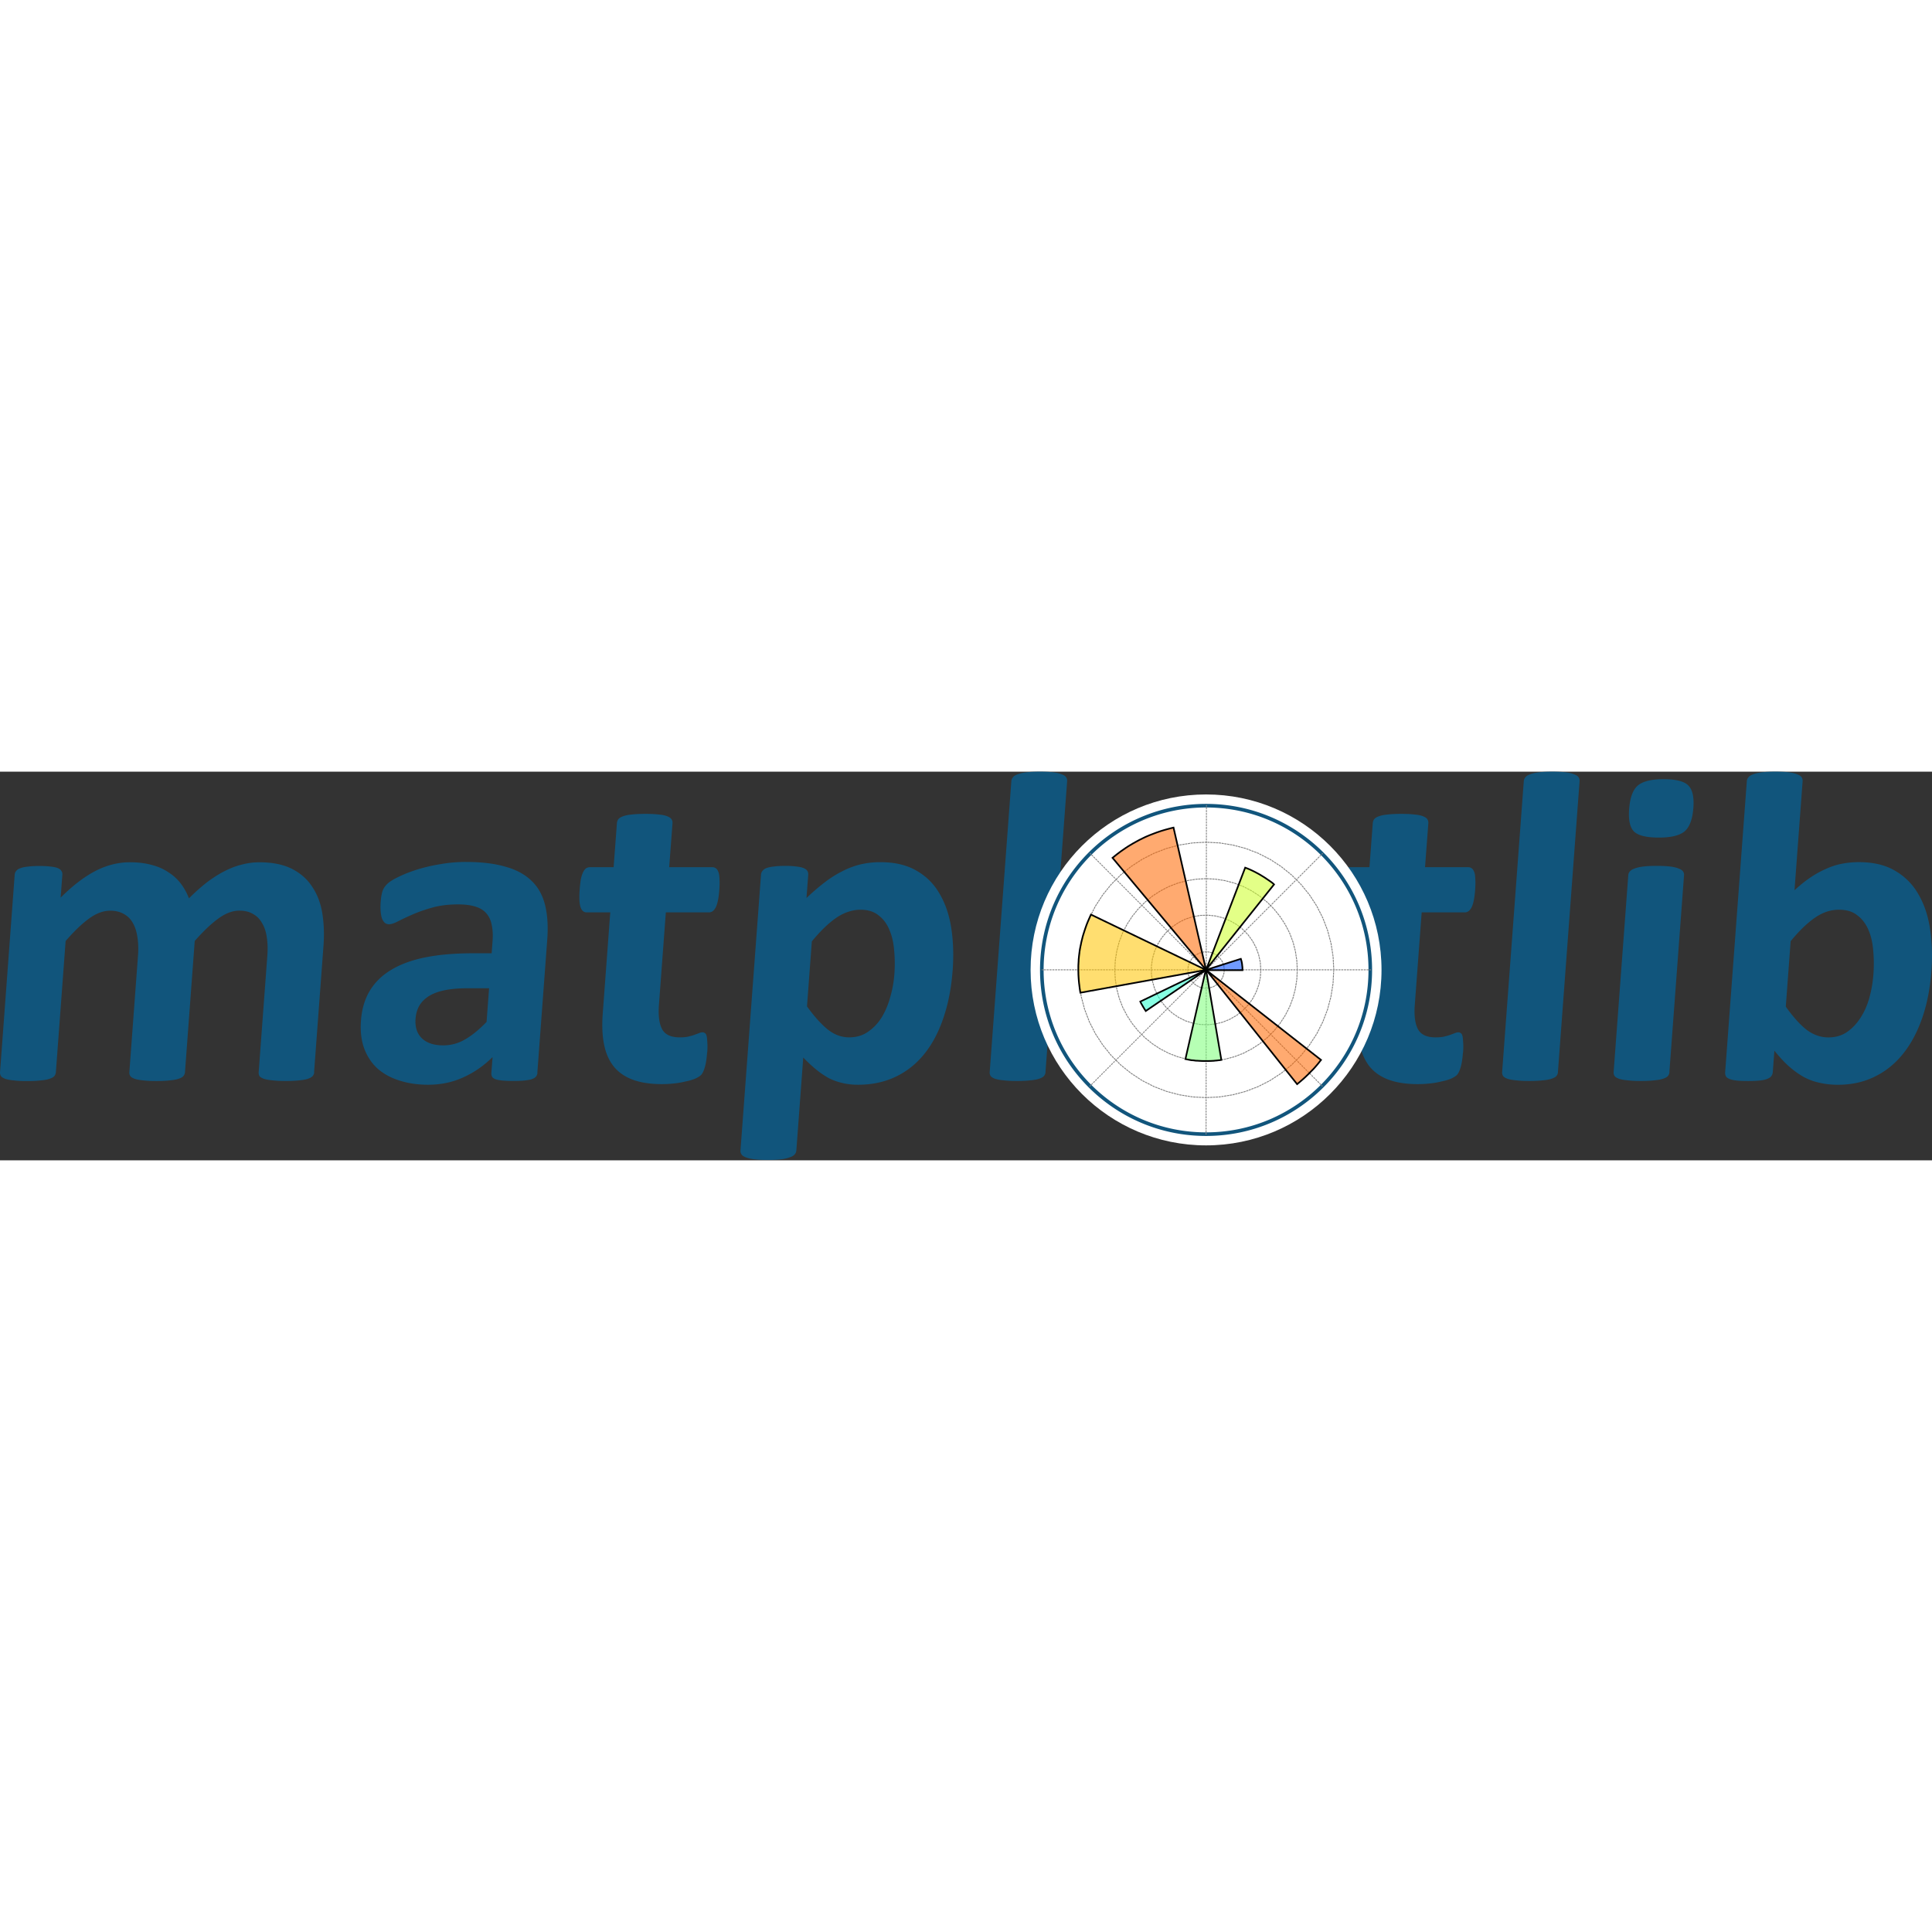 <?xml version="1.0" encoding="iso-8859-1"?>
<!-- Generator: www.svgicons.com -->
<svg xmlns="http://www.w3.org/2000/svg" width="800" height="800" viewBox="0 0 512 103">
<rect x="0" y="0" width="512" height="103" fill="#333333" stroke="none"/>
<path fill="#11557C" d="M233.313 23.984c3.83 0 7.039.762 9.624 2.287c2.59 1.487 4.626 3.54 6.109 6.158c1.524 2.62 2.548 5.669 3.07 9.148c.522 3.48.637 7.193.344 11.14l-.006-.007c-.347 4.654-1.167 8.856-2.462 12.606c-1.253 3.718-2.934 6.884-5.044 9.499c-2.11 2.619-4.642 4.632-7.6 6.04c-2.957 1.407-6.273 2.11-9.949 2.11c-1.416 0-2.72-.134-3.912-.404l-.273-.065a15.58 15.58 0 0 1-3.597-1.29a23.005 23.005 0 0 1-3.345-2.288a37.367 37.367 0 0 1-3.402-3.164l-1.83 24.623c-.03.393-.175.744-.438 1.053c-.26.313-.69.568-1.291.764c-.564.234-1.32.41-2.268.527c-.885.109-1.987.167-3.305.175h-.285c-.18 0-.358 0-.53-.003l-.506-.008c-.33-.007-.643-.018-.941-.033l-.434-.025c-.423-.027-.81-.063-1.16-.106c-.86-.108-1.567-.266-2.12-.474l-.136-.053c-.535-.196-.906-.45-1.115-.764a1.655 1.655 0 0 1-.276-1.053l5.438-73.054c.026-.349.128-.652.306-.908l.07-.094c.218-.313.568-.568 1.053-.765c.522-.196 1.178-.334 1.967-.413c.836-.117 1.859-.176 3.07-.176c1.17 0 2.143.059 2.92.176c.814.083 1.45.221 1.905.413c.492.197.827.452 1.002.765c.175.275.249.61.22 1.002l-.458 6.16a58.737 58.737 0 0 1 4.762-4.105c1.574-1.211 3.153-2.207 4.736-2.988a21.103 21.103 0 0 1 4.825-1.817a22.939 22.939 0 0 1 5.262-.59m88.18 0c4.548 0 8.464.609 11.748 1.826l.306.116c3.341 1.253 6.035 3.112 8.082 5.576c2.088 2.465 3.544 5.493 4.367 9.085c.8 3.476 1.051 7.451.752 11.925l-.032.437c-.334 4.456-1.223 8.523-2.669 12.198c-1.445 3.676-3.458 6.842-6.04 9.498c-2.58 2.657-5.724 4.71-9.429 6.16c-3.705 1.445-7.96 2.167-12.769 2.167c-4.653 0-8.65-.647-11.991-1.942c-3.342-1.295-6.057-3.17-8.145-5.626c-2.089-2.465-3.545-5.493-4.367-9.085c-.827-3.592-1.07-7.696-.727-12.312c.334-4.456 1.224-8.523 2.669-12.198c1.487-3.718 3.521-6.884 6.102-9.499c2.582-2.656 5.706-4.709 9.373-6.158c3.705-1.446 7.961-2.168 12.77-2.168M470.5 0l.53.003c.086 0 .172.002.256.003l.494.011c.161.005.318.01.47.017l.447.022c.507.028.965.068 1.374.12c.932.116 1.663.292 2.193.526c.573.196.963.45 1.172.764c.209.313.3.664.276 1.053l-2.15 28.908c1.43-1.328 2.843-2.462 4.242-3.402c1.4-.94 2.786-1.702 4.16-2.287a18.53 18.53 0 0 1 4.198-1.347a23.636 23.636 0 0 1 4.486-.413c3.872 0 7.097.78 9.674 2.343a16.491 16.491 0 0 1 5.953 5.955l.15.26c1.524 2.619 2.547 5.689 3.07 9.21c.521 3.48.638 7.155.35 11.027c-.346 4.653-1.165 8.836-2.456 12.55c-1.295 3.717-2.997 6.883-5.106 9.498c-2.11 2.619-4.624 4.632-7.544 6.04c-2.882 1.407-6.098 2.111-9.648 2.111c-1.63 0-3.15-.151-4.563-.454l-.324-.072a15.271 15.271 0 0 1-4.28-1.585c-1.311-.744-2.61-1.684-3.896-2.82c-1.245-1.127-2.51-2.495-3.797-4.104l-.426 5.69c-.034.43-.18.801-.439 1.115c-.199.252-.526.47-.982.652l-.127.05c-.447.18-1.04.312-1.78.394l-.187.019c-.446.045-.942.078-1.489.099l-.481.014l-.506.01l-.532.002l-.507-.002l-.244-.004l-.47-.01a34.905 34.905 0 0 1-.227-.007l-.434-.018c-.422-.02-.807-.048-1.156-.084c-.777-.084-1.412-.221-1.905-.414c-.46-.196-.773-.43-.94-.701c-.167-.314-.238-.685-.213-1.116l5.74-77.107c.029-.393.175-.744.438-1.053c.237-.287.601-.525 1.091-.714l.137-.05c.606-.234 1.378-.41 2.318-.527c.948-.117 2.145-.175 3.59-.175M123.457 23.927c4.106 0 7.572.412 10.4 1.235c2.874.78 5.186 2.013 6.936 3.696c1.754 1.642 2.966 3.772 3.634 6.39c.668 2.62.867 5.727.595 9.324l-2.619 35.18l.025.044c-.042.543-.271.973-.689 1.29c-.418.314-1.059.529-1.923.646a13.32 13.32 0 0 1-1.554.173l-.383.021l-.407.017l-.213.006l-.443.01l-.467.004h-.469l-.436-.004l-.415-.007l-.394-.01l-.372-.014l-.178-.008l-.34-.02l-.32-.022a16.642 16.642 0 0 1-.298-.027l-.276-.03l-.255-.033a8.81 8.81 0 0 1-.12-.018l-.223-.038c-.773-.117-1.324-.332-1.654-.646c-.292-.313-.418-.743-.376-1.29l.314-4.16c-2.323 2.305-4.919 4.101-7.788 5.388c-2.832 1.294-5.93 1.942-9.292 1.942c-2.647 0-5.076-.339-7.286-1.016l-.314-.1c-2.255-.701-4.19-1.756-5.801-3.163c-1.575-1.446-2.753-3.225-3.534-5.338c-.781-2.11-1.067-4.574-.858-7.394c.225-3.049 1.008-5.686 2.349-7.913c1.378-2.268 3.296-4.126 5.752-5.576c2.493-1.487 5.526-2.581 9.097-3.283c3.571-.702 7.681-1.053 12.33-1.053h5.1l.238-3.164c.126-1.641.057-3.067-.207-4.279c-.22-1.253-.69-2.289-1.41-3.107c-.68-.823-1.651-1.429-2.913-1.817c-1.223-.393-2.773-.59-4.649-.59c-2.464 0-4.692.272-6.685.815c-1.954.543-3.7 1.149-5.237 1.817l-.601.264l-.575.257a84.52 84.52 0 0 0-.278.127l-.537.247l-.512.24l-.486.234l-.46.228a43.2 43.2 0 0 0-.436.22c-1.02.543-1.84.815-2.462.815c-.43 0-.81-.138-1.14-.414c-.293-.276-.537-.666-.734-1.172c-.158-.51-.269-1.136-.332-1.88c-.062-.743-.06-1.563.007-2.461c.091-1.212.259-2.172.5-2.882a4.722 4.722 0 0 1 1.122-1.752l.132-.128c.585-.585 1.587-1.211 3.007-1.88c1.42-.701 3.07-1.349 4.95-1.942a44.203 44.203 0 0 1 5.579-1.326l.498-.084a38.782 38.782 0 0 1 6.786-.589m47.547-12.743l.53.002c.173.002.342.005.507.009l.482.013l.458.02c.595.029 1.127.073 1.595.131c.973.084 1.725.24 2.255.47c.535.196.907.451 1.115.764c.21.314.301.664.276 1.053l-.877 11.666h11.378c.393 0 .718.098.977.295c.266.178.48.47.642.877l.047.125c.168.43.26 1.036.276 1.817c.059.781.046 1.742-.037 2.882c-.036.478-.079.926-.13 1.344l-.052.409c-.176 1.26-.429 2.222-.758 2.883c-.46.898-1.06 1.347-1.798 1.347h-11.435l-1.83 24.56c-.208 2.853.084 5.005.878 6.454c.794 1.408 2.343 2.111 4.649 2.111c.781 0 1.491-.058 2.13-.175c.64-.155 1.199-.311 1.68-.47l1.154-.43l.11-.04c.364-.154.684-.232.96-.232a.95.95 0 0 1 .626.232c.226.117.38.389.464.815c.027.13.052.279.074.444l.03.26l.026.287l.012.153l.019.325l.008.172c.067.702.058 1.6-.025 2.694l-.032.02c-.125 1.72-.34 3.048-.645 3.984c-.263.898-.585 1.545-.965 1.942c-.376.35-.93.685-1.66 1.003c-.685.275-1.504.51-2.456.701c-.92.234-1.93.41-3.033.527a29.656 29.656 0 0 1-3.239.175c-2.932 0-5.444-.372-7.537-1.115c-2.088-.744-3.78-1.878-5.075-3.402c-1.295-1.563-2.184-3.517-2.669-5.865c-.489-2.347-.614-5.125-.376-8.333l1.992-26.797h-6.265c-.743 0-1.276-.449-1.598-1.347c-.23-.67-.338-1.651-.324-2.94l.007-.397l.015-.414l.022-.433l.03-.452c.083-1.128.194-2.088.332-2.882c.162-.721.345-1.293.55-1.715l.051-.102c.23-.468.49-.802.777-1.002a2.048 2.048 0 0 1 1.078-.295h6.215l.877-11.666c.03-.393.155-.744.376-1.053c.238-.287.601-.525 1.091-.714l.137-.05c.606-.234 1.379-.39 2.318-.47c.986-.117 2.183-.175 3.59-.175m200.304 0l.53.002c.173.002.341.005.506.009l.482.013l.459.02c.595.029 1.126.073 1.594.131c.973.084 1.725.24 2.256.47c.534.196.906.451 1.115.764c.209.314.3.664.276 1.053l-.877 11.666h11.377c.393 0 .719.098.978.295c.292.196.522.53.689 1.002c.167.43.259 1.036.276 1.817c.058.781.046 1.742-.038 2.882l-.038.468c-.168 1.909-.469 3.298-.902 4.168c-.46.898-1.059 1.347-1.798 1.347H376.76l-1.83 24.56c-.208 2.853.084 5.005.878 6.454c.793 1.408 2.343 2.111 4.648 2.111c.781 0 1.492-.058 2.13-.175c.64-.155 1.2-.311 1.68-.47l.91-.34l.355-.13c.364-.154.683-.232.959-.232c.234 0 .443.078.626.232c.226.117.38.389.464.815c.07.327.12.761.152 1.303l.017.338c.067.702.059 1.6-.025 2.694l-.031.02c-.12 1.634-.32 2.914-.6 3.84l-.045.144c-.264.898-.585 1.545-.965 1.942c-.376.35-.93.685-1.66 1.003c-.686.275-1.504.51-2.457.701c-.919.234-1.93.41-3.032.527a29.656 29.656 0 0 1-3.24.175c-2.931 0-5.444-.372-7.536-1.115c-2.089-.744-3.78-1.878-5.075-3.402c-1.295-1.563-2.185-3.517-2.67-5.865c-.488-2.347-.613-5.125-.375-8.333l1.992-26.797h-6.265c-.744 0-1.276-.449-1.598-1.347c-.15-.436-.247-1.003-.294-1.7l-.018-.331a20.377 20.377 0 0 1 .01-1.72l.022-.433l.03-.452l.02-.278l.047-.536c.073-.784.161-1.473.264-2.068c.162-.721.346-1.293.55-1.715l.052-.102c.23-.468.489-.802.777-1.002a2.048 2.048 0 0 1 1.077-.295h6.216l.877-11.666c.03-.393.154-.744.376-1.053c.237-.287.6-.525 1.091-.714l.137-.05c.605-.234 1.378-.39 2.318-.47c.986-.117 2.182-.175 3.59-.175M34.426 24.009c2.024 0 3.842.207 5.452.621l.3.08c1.687.43 3.164 1.078 4.43 1.943a12.375 12.375 0 0 1 3.295 2.988a15.764 15.764 0 0 1 2.168 3.929c1.687-1.68 3.32-3.127 4.899-4.342c1.616-1.211 3.174-2.189 4.674-2.932c1.435-.726 2.838-1.264 4.208-1.614l.316-.078a18.129 18.129 0 0 1 4.56-.589c3.48 0 6.368.585 8.666 1.754c2.297 1.17 4.093 2.772 5.388 4.806c1.337 1.992 2.218 4.338 2.644 7.036c.426 2.698.526 5.551.3 8.558l-2.493 33.483l.05-.026c-.03.393-.175.744-.438 1.053c-.251.276-.66.51-1.228.702c-.564.196-1.316.334-2.256.413c-.506.063-1.082.108-1.73.137l-.498.02l-.259.006l-.538.01l-.28.002h-.56l-.532-.005c-1.123-.018-2.061-.075-2.814-.17c-.932-.083-1.684-.221-2.256-.413c-.535-.197-.91-.43-1.128-.702a1.929 1.929 0 0 1-.213-1.053l2.306-31.013c.117-1.637.076-3.142-.124-4.514l-.045-.292c-.209-1.445-.627-2.677-1.253-3.696c-.585-1.057-1.385-1.859-2.4-2.406c-.973-.585-2.184-.877-3.634-.877c-1.754 0-3.584.685-5.488 2.055c-1.9 1.37-4.004 3.364-6.31 5.983L49.019 79.64c-.03.393-.176.743-.439 1.053c-.231.254-.614.473-1.147.656l-.137.045c-.564.197-1.316.334-2.256.414c-.316.039-.657.071-1.024.097l-.453.028c-.62.034-1.306.05-2.056.05l-.53-.003c-.087 0-.172-.002-.256-.003l-.494-.01l-.47-.017l-.447-.022a20.56 20.56 0 0 1-1.374-.12c-.932-.084-1.684-.222-2.256-.414c-.535-.196-.91-.43-1.128-.701a1.655 1.655 0 0 1-.275-1.053l2.305-31.014c.117-1.637.076-3.141-.124-4.513l-.045-.292c-.209-1.445-.606-2.677-1.19-3.697c-.553-.998-1.297-1.768-2.233-2.312l-.167-.094c-1.01-.584-2.222-.877-3.634-.877c-1.796 0-3.644.685-5.545 2.055c-1.9 1.37-3.985 3.365-6.253 5.984l-2.587 34.773a1.8 1.8 0 0 1-.439 1.052c-.231.255-.614.473-1.148.657l-.136.045c-.564.196-1.316.334-2.256.413c-.885.11-1.986.168-3.304.175h-.286c-.18 0-.357 0-.53-.002l-.506-.008c-.33-.008-.643-.018-.94-.033l-.435-.025a19.18 19.18 0 0 1-1.16-.107c-.931-.083-1.683-.221-2.256-.413c-.534-.197-.91-.43-1.127-.702a1.655 1.655 0 0 1-.276-1.052L3.89 27.349c.026-.349.127-.652.305-.908l.07-.094c.218-.313.59-.568 1.116-.765c.522-.196 1.178-.334 1.967-.413c.835-.117 1.859-.175 3.07-.175c.167 0 .33 0 .49.003l.465.009l.224.007l.43.019c.559.029 1.054.075 1.486.137c.756.078 1.342.202 1.756.373l.092.04c.422.18.72.41.895.688l.045.077c.176.276.249.61.22 1.002l-.452 6.04c3.125-3.133 6.174-5.478 9.148-7.036c3.007-1.562 6.077-2.343 9.21-2.343M275.592 0l.53.003c.173.002.342.004.506.008l.482.014l.459.019c.595.03 1.127.073 1.594.131c.932.117 1.663.293 2.193.527c.572.196.963.45 1.172.764c.209.313.3.664.276 1.053l-5.74 77.107h.013c-.03.393-.175.744-.439 1.053c-.23.254-.614.473-1.147.657l-.137.045c-.564.196-1.316.334-2.256.413c-.505.063-1.082.108-1.729.137l-.498.02l-.26.006l-.538.01l-.279.002h-.554l-.518-.005a26.47 26.47 0 0 1-2.785-.17c-.931-.083-1.683-.221-2.255-.413c-.535-.197-.91-.43-1.128-.702a1.655 1.655 0 0 1-.276-1.053l5.74-77.107c.029-.393.175-.744.438-1.053c.237-.287.601-.525 1.091-.714l.137-.05c.606-.234 1.378-.41 2.318-.527c.948-.117 2.145-.175 3.59-.175m135.802 0l.53.003c.172.002.341.004.506.008l.482.014l.458.019c.596.03 1.127.073 1.595.131c.931.117 1.662.293 2.193.527c.572.196.963.45 1.171.764c.21.313.301.664.276 1.053l-5.739 77.107h.013a1.8 1.8 0 0 1-.439 1.053c-.231.254-.614.473-1.148.657l-.136.045c-.564.196-1.316.334-2.256.413c-.506.063-1.082.108-1.729.137l-.499.02l-.259.006l-.538.01l-.28.002h-.553l-.518-.005a26.453 26.453 0 0 1-2.785-.17c-.932-.083-1.683-.221-2.256-.413c-.534-.197-.91-.43-1.127-.702a1.655 1.655 0 0 1-.276-1.053l5.739-77.107c.03-.393.175-.744.439-1.053c.237-.287.6-.525 1.09-.714l.138-.05c.605-.234 1.378-.41 2.318-.527c.948-.117 2.145-.175 3.59-.175m27.394 24.968h.286c.18 0 .357 0 .53.002l.506.008c.33.008.643.019.94.033l.435.025c.423.027.81.063 1.16.107c.932.117 1.663.292 2.193.526c.528.181.902.412 1.12.693l.052.072c.209.275.3.61.276 1.002l-3.885 52.19h.025c-.03.393-.175.744-.439 1.053c-.23.254-.613.473-1.147.657l-.137.045c-.564.196-1.316.334-2.255.413c-.506.063-1.082.108-1.73.137l-.498.02a38.69 38.69 0 0 1-.26.006l-.538.01l-.279.002h-.553l-.519-.005a26.47 26.47 0 0 1-2.785-.17c-.931-.083-1.683-.221-2.255-.413c-.535-.197-.91-.43-1.128-.702a1.655 1.655 0 0 1-.276-1.053l3.885-52.19c.026-.353.144-.66.353-.918l.073-.084c.237-.288.601-.526 1.091-.715l.137-.05c.606-.234 1.378-.41 2.318-.526c.885-.11 1.986-.167 3.304-.175M129.61 57.397h-5.626c-2.38 0-4.428.175-6.14.526c-1.713.351-3.12.88-4.223 1.585c-1.107.702-1.953 1.563-2.537 2.582c-.543.977-.863 2.111-.959 3.402c-.167 2.188.388 3.91 1.667 5.162c1.315 1.254 3.203 1.88 5.663 1.88c2.072 0 4.008-.528 5.808-1.585c1.838-1.057 3.732-2.602 5.683-4.636zM320.095 35.65c-2.094 0-3.965.376-5.616 1.13l-.223.104c-1.7.781-3.137 1.955-4.31 3.521c-1.17 1.525-2.11 3.384-2.82 5.576c-.669 2.152-1.107 4.616-1.316 7.394c-.192 2.58-.155 4.966.113 7.155c.271 2.15.814 4.026 1.629 5.626a9.292 9.292 0 0 0 3.646 3.76c1.579.86 3.58 1.29 6.002 1.29c2.227 0 4.19-.39 5.89-1.172a11.877 11.877 0 0 0 4.31-3.521c1.17-1.525 2.089-3.362 2.757-5.513c.668-2.19 1.107-4.674 1.316-7.456l.019-.007c.192-2.58.15-4.945-.126-7.092c-.23-2.189-.772-4.085-1.629-5.689a9.292 9.292 0 0 0-3.646-3.76c-1.537-.897-3.536-1.346-5.996-1.346m167.26.933c-.977 0-1.944.138-2.9.414c-.962.276-1.974.746-3.04 1.41c-1.027.668-2.107 1.528-3.239 2.581c-1.128 1.057-2.339 2.366-3.634 3.928l-1.29 17.355c1.88 2.657 3.702 4.689 5.47 6.097c1.812 1.37 3.754 2.055 5.826 2.055c1.921 0 3.58-.49 4.975-1.466c1.33-.926 2.468-2.115 3.415-3.566l.156-.244c1.015-1.562 1.792-3.341 2.33-5.338a31.446 31.446 0 0 0 1.035-5.983h.006c.167-2.227.15-4.378-.05-6.454c-.16-2.071-.59-3.91-1.291-5.513c-.702-1.604-1.683-2.874-2.945-3.81c-1.211-.977-2.82-1.466-4.824-1.466m-259.33 0c-.895 0-1.802.132-2.719.395l-.25.075c-.961.276-1.974.746-3.039 1.41c-1.028.668-2.107 1.529-3.24 2.581c-1.127 1.057-2.338 2.367-3.633 3.929l-1.284 17.23c1.88 2.618 3.702 4.65 5.47 6.096c1.77 1.407 3.67 2.111 5.7 2.111c1.845 0 3.447-.45 4.807-1.351l.168-.115c1.441-.977 2.653-2.247 3.634-3.81c.917-1.503 1.642-3.176 2.176-5.017l.105-.37a29.44 29.44 0 0 0 1.09-5.984a36.94 36.94 0 0 0-.05-6.39c-.159-2.072-.59-3.91-1.29-5.514c-.639-1.531-1.543-2.758-2.714-3.68l-.169-.13c-1.211-.977-2.798-1.466-4.762-1.466m212.86-34.59c3.283 0 5.47.563 6.56 1.691c1.086 1.094 1.524 3.068 1.315 5.92l-.006.013c-.221 2.966-.98 5.019-2.274 6.16c-1.295 1.127-3.584 1.69-6.867 1.69c-3.32 0-5.528-.546-6.623-1.64c-1.052-1.095-1.47-3.069-1.253-5.921c.222-2.966.961-5.019 2.218-6.16c1.295-1.169 3.605-1.754 6.93-1.754"/><circle cx="319.616" cy="52.538" r="46.5" fill="#FFF"/><path fill="#FFF" d="M319.616 96.063c24.038 0 43.525-19.487 43.525-43.525c0-24.037-19.487-43.524-43.525-43.524a43.524 43.524 0 0 0-43.524 43.524c0 24.038 19.486 43.525 43.524 43.525"/><path fill="#11557C" d="M319.616 8.538a44 44 0 0 0-44 44c0 24.301 19.7 44 44 44s44-19.699 44-44c0-24.3-19.7-44-44-44m0 .952c23.776 0 43.05 19.273 43.05 43.048c0 23.776-19.274 43.05-43.05 43.05c-23.775 0-43.049-19.274-43.049-43.05a43.049 43.049 0 0 1 43.05-43.048"/><path fill="#858585" d="M319.62 95.753a.12.12 0 0 1 .117.096l.003.024v.19a.12.12 0 0 1-.237.023l-.002-.024v-.19a.12.12 0 0 1 .12-.119m0-.747a.12.12 0 0 1 .117.095l.003.024v.359a.12.12 0 0 1-.237.024l-.002-.024v-.359a.12.12 0 0 1 .12-.119m0-.747a.12.12 0 0 1 .117.095l.003.024v.359a.12.12 0 0 1-.237.024l-.002-.024v-.359a.12.12 0 0 1 .12-.12m0-.747a.12.12 0 0 1 .117.095l.003.024v.359a.12.12 0 0 1-.237.024l-.002-.024v-.359a.12.12 0 0 1 .12-.12m0-.747a.12.12 0 0 1 .117.095l.003.024v.358a.12.12 0 0 1-.237.024l-.002-.024v-.358a.12.12 0 0 1 .12-.12m0-.747a.12.12 0 0 1 .117.095l.003.024v.358a.12.12 0 0 1-.237.024l-.002-.024v-.358a.12.12 0 0 1 .12-.12m0-.748a.12.12 0 0 1 .117.096l.003.024v.358a.12.12 0 0 1-.237.024l-.002-.024v-.358a.12.12 0 0 1 .12-.12m0-.747a.12.12 0 0 1 .117.096l.003.024V91a.12.12 0 0 1-.237.024l-.002-.024v-.358a.12.12 0 0 1 .12-.12m0-.747a.12.12 0 0 1 .117.096l.003.024v.358a.12.12 0 0 1-.237.024l-.002-.024v-.358a.12.12 0 0 1 .12-.12m0-.747a.12.12 0 0 1 .117.095l.003.025v.358a.12.12 0 0 1-.237.024l-.002-.024v-.358a.12.12 0 0 1 .12-.12m0-.747a.12.12 0 0 1 .117.095l.003.024v.359a.12.12 0 0 1-.237.024l-.002-.024V88.4a.12.12 0 0 1 .12-.119m0-.747a.12.12 0 0 1 .117.095l.003.024v.359a.12.12 0 0 1-.237.024l-.002-.024v-.359a.12.12 0 0 1 .12-.12m0-.747a.12.12 0 0 1 .117.095l.003.024v.358a.12.12 0 0 1-.237.024l-.002-.024v-.358a.12.12 0 0 1 .12-.12m0-.747a.12.12 0 0 1 .117.095l.003.024v.358a.12.12 0 0 1-.237.024l-.002-.024v-.358a.12.12 0 0 1 .12-.12m0-.748a.12.12 0 0 1 .117.096l.003.024v.358a.12.12 0 0 1-.237.024l-.002-.024v-.358a.12.12 0 0 1 .12-.12m0-.747a.12.12 0 0 1 .117.096l.003.024v.358a.12.12 0 0 1-.237.024l-.002-.024v-.358a.12.12 0 0 1 .12-.12m0-.747a.12.12 0 0 1 .117.096l.003.024v.358a.12.12 0 0 1-.237.024l-.002-.024v-.358a.12.12 0 0 1 .12-.12m0-.747a.12.12 0 0 1 .117.095l.003.025v.358a.12.12 0 0 1-.237.024l-.002-.024v-.358a.12.12 0 0 1 .12-.12m-30.725.044a.12.12 0 0 1 .186.148l-.017.021l-.133.133a.12.12 0 0 1-.186-.148l.017-.021zm61.282 0a.12.12 0 0 1 .147-.017l.022.017l.132.133a.12.12 0 0 1-.147.186l-.022-.017l-.132-.133a.12.12 0 0 1 0-.169m-60.754-.528a.12.12 0 0 1 .186.147l-.017.022l-.253.253a.12.12 0 0 1-.186-.147l.017-.022zm60.225 0a.12.12 0 0 1 .148-.017l.021.017l.254.253a.12.12 0 0 1-.148.186l-.021-.017l-.254-.253a.12.12 0 0 1 0-.17m-30.028-.263a.12.12 0 0 1 .117.095l.003.024v.359a.12.12 0 0 1-.237.024l-.002-.024v-.359a.12.12 0 0 1 .12-.119m-29.669-.265a.12.12 0 0 1 .186.147l-.017.022l-.253.253a.12.12 0 0 1-.186-.147l.017-.022zm59.17 0a.12.12 0 0 1 .147-.018l.021.018l.253.253a.12.12 0 0 1-.147.186l-.021-.017l-.254-.253a.12.12 0 0 1 0-.17m-29.5-.482a.12.12 0 0 1 .116.095l.003.024v.359a.12.12 0 0 1-.237.024l-.002-.024v-.359a.12.12 0 0 1 .12-.12m-29.141-.047a.12.12 0 0 1 .186.148l-.017.021l-.254.254a.12.12 0 0 1-.186-.148l.017-.021zm58.112 0a.12.12 0 0 1 .147-.017l.022.017l.253.254a.12.12 0 0 1-.147.186l-.022-.017l-.253-.254a.12.12 0 0 1 0-.169m-57.584-.528a.12.12 0 0 1 .186.147l-.017.022l-.253.253a.12.12 0 0 1-.187-.147l.018-.022zm57.056 0a.12.12 0 0 1 .147-.017l.022.017l.253.253a.12.12 0 0 1-.147.186l-.022-.017l-.253-.253a.12.12 0 0 1 0-.169m-28.444-.172a.12.12 0 0 1 .117.095l.003.024v.358a.12.12 0 0 1-.237.025l-.002-.025v-.358a.12.12 0 0 1 .12-.12m-28.084-.356a.12.12 0 0 1 .186.147l-.017.022l-.253.253a.12.12 0 0 1-.186-.147l.017-.022zm56 0a.12.12 0 0 1 .147-.017l.021.017l.254.253a.12.12 0 0 1-.148.186l-.021-.017l-.254-.253a.12.12 0 0 1 0-.17m-27.916-.391a.12.12 0 0 1 .117.095l.003.024v.358a.12.12 0 0 1-.237.024l-.002-.024v-.358a.12.12 0 0 1 .12-.12m-27.555-.138a.12.12 0 0 1 .186.148l-.018.021l-.253.254a.12.12 0 0 1-.186-.148l.017-.021zm54.942 0a.12.12 0 0 1 .147-.017l.022.017l.253.254a.12.12 0 0 1-.147.186l-.022-.017l-.253-.254a.12.12 0 0 1 0-.169m-27.387-.61a.12.12 0 0 1 .117.096l.003.024v.358a.12.12 0 0 1-.237.024l-.002-.024v-.358a.12.12 0 0 1 .12-.12m-27.027.082a.12.12 0 0 1 .186.147l-.017.022l-.254.253a.12.12 0 0 1-.186-.147l.018-.021zm53.886 0a.12.12 0 0 1 .147-.017l.022.017l.253.254a.12.12 0 0 1-.147.186l-.022-.018l-.253-.253a.12.12 0 0 1 0-.169m-53.358-.528a.12.12 0 0 1 .186.147l-.017.022l-.253.253a.12.12 0 0 1-.186-.147l.017-.022zm52.83 0a.12.12 0 0 1 .147-.017l.021.017l.254.253a.12.12 0 0 1-.148.186l-.021-.017l-.254-.253a.12.12 0 0 1 0-.17m-26.33-.3a.12.12 0 0 1 .116.095l.003.024v.358a.12.12 0 0 1-.237.024l-.002-.024v-.358a.12.12 0 0 1 .12-.12m-25.972-.228a.12.12 0 0 1 .186.147l-.017.021l-.253.254a.12.12 0 0 1-.186-.147l.017-.022zm51.773 0a.12.12 0 0 1 .147-.018l.022.018l.253.253a.12.12 0 0 1-.147.186l-.022-.017l-.253-.254a.12.12 0 0 1 0-.168m-25.802-.52a.12.12 0 0 1 .117.096l.003.024v.358a.12.12 0 0 1-.237.024l-.002-.024v-.358a.12.12 0 0 1 .12-.12m25.274-.009a.12.12 0 0 1 .147-.017l.022.017l.253.254a.12.12 0 0 1-.147.186l-.022-.017l-.253-.254a.12.12 0 0 1 0-.169m-50.716 0a.12.12 0 0 1 .186.148l-.017.021l-.254.254a.12.12 0 0 1-.186-.148l.017-.021zm.528-.528a.12.12 0 0 1 .186.147l-.017.022l-.253.253a.12.12 0 0 1-.186-.147l.017-.022zm49.66 0a.12.12 0 0 1 .147-.017l.021.017l.254.253a.12.12 0 0 1-.148.186l-.021-.017l-.253-.253a.12.12 0 0 1 0-.169m-24.746-.21a.12.12 0 0 1 .117.096l.003.024v.358a.12.12 0 0 1-.237.024l-.002-.024v-.358a.12.12 0 0 1 .12-.12m24.217-.318a.12.12 0 0 1 .148-.017l.021.017l.254.253a.12.12 0 0 1-.148.186l-.021-.017l-.254-.253a.12.12 0 0 1 0-.17m-48.603 0a.12.12 0 0 1 .186.147l-.017.022l-.253.253a.12.12 0 0 1-.186-.147l.017-.022zm24.386-.429a.12.12 0 0 1 .117.095l.003.024v.359a.12.12 0 0 1-.237.024l-.002-.024v-.359a.12.12 0 0 1 .12-.119m-23.857-.1a.12.12 0 0 1 .186.148l-.017.021l-.254.254a.12.12 0 0 1-.186-.148l.017-.021zm47.546 0a.12.12 0 0 1 .147-.017l.022.017l.253.254a.12.12 0 0 1-.147.186l-.022-.017l-.253-.254a.12.12 0 0 1 0-.169m-23.689-.647a.12.12 0 0 1 .117.095l.003.024v.359a.12.12 0 0 1-.237.024l-.002-.024V75.7a.12.12 0 0 1 .12-.12m23.16.12a.12.12 0 0 1 .148-.018l.022.017l.253.253a.12.12 0 0 1-.147.186l-.022-.017l-.253-.253a.12.12 0 0 1 0-.169m-46.49 0a.12.12 0 0 1 .187.146l-.017.022l-.254.253a.12.12 0 0 1-.186-.147l.018-.022zm45.962-.53a.12.12 0 0 1 .148-.016l.021.017l.254.253a.12.12 0 0 1-.148.186l-.021-.017l-.254-.253a.12.12 0 0 1 0-.17m-45.433 0a.12.12 0 0 1 .186.148l-.017.022l-.253.253a.12.12 0 0 1-.186-.147l.017-.022zm22.801-.337a.12.12 0 0 1 .117.095l.003.024v.359a.12.12 0 0 1-.237.024l-.002-.024v-.359a.12.12 0 0 1 .12-.12m22.104-.19a.12.12 0 0 1 .147-.018l.022.018l.253.253a.12.12 0 0 1-.147.186l-.022-.017l-.253-.254a.12.12 0 0 1 0-.168m-44.377 0a.12.12 0 0 1 .187.147l-.018.021l-.253.254a.12.12 0 0 1-.186-.148l.017-.021zm22.273-.557a.12.12 0 0 1 .117.095l.003.024v.358a.12.12 0 0 1-.237.024l-.002-.024v-.358a.12.12 0 0 1 .12-.12m21.576.028a.12.12 0 0 1 .147-.017l.022.017l.253.254a.12.12 0 0 1-.147.186l-.022-.018l-.253-.253a.12.12 0 0 1 0-.169m-43.32 0a.12.12 0 0 1 .186.148l-.017.021l-.254.253a.12.12 0 0 1-.186-.147l.017-.021zm42.792-.528a.12.12 0 0 1 .147-.017l.021.017l.254.253a.12.12 0 0 1-.148.186l-.021-.017l-.253-.253a.12.12 0 0 1 0-.17m-42.264 0a.12.12 0 0 1 .186.147l-.017.022l-.253.253a.12.12 0 0 1-.186-.147l.017-.022zm21.216-.247a.12.12 0 0 1 .117.095l.003.024v.358a.12.12 0 0 1-.237.024l-.002-.024v-.358a.12.12 0 0 1 .12-.12m20.52-.281a.12.12 0 0 1 .147-.017l.021.017l.253.253a.12.12 0 0 1-.147.186l-.021-.017l-.254-.253a.12.12 0 0 1 0-.17m-41.208 0a.12.12 0 0 1 .186.147l-.017.022l-.253.253a.12.12 0 0 1-.186-.147l.017-.022zm20.688-.467a.12.12 0 0 1 .117.096l.003.024v.358a.12.12 0 0 1-.237.024l-.002-.024v-.358a.12.12 0 0 1 .12-.12m-20.16-.062a.12.12 0 0 1 .187.148l-.017.021l-.254.254a.12.12 0 0 1-.186-.148l.017-.021zm40.15 0a.12.12 0 0 1 .148-.017l.022.017l.253.254a.12.12 0 0 1-.147.186l-.022-.017l-.253-.254a.12.12 0 0 1 0-.169m-39.621-.528a.12.12 0 0 1 .186.147l-.017.022l-.253.253a.12.12 0 0 1-.187-.147l.018-.022zm39.094 0a.12.12 0 0 1 .147-.017l.022.017l.253.253a.12.12 0 0 1-.147.186l-.022-.017l-.253-.253a.12.12 0 0 1 0-.169m-19.463-.157a.12.12 0 0 1 .117.096l.003.024v.358a.12.12 0 0 1-.237.024l-.002-.024v-.358a.12.12 0 0 1 .12-.12m-19.103-.371a.12.12 0 0 1 .186.147l-.017.022l-.253.253a.12.12 0 0 1-.186-.147l.017-.022zm38.037 0a.12.12 0 0 1 .148-.017l.021.017l.254.253a.12.12 0 0 1-.148.186l-.021-.017l-.254-.253a.12.12 0 0 1 0-.17m-18.934-.376a.12.12 0 0 1 .117.096l.003.024v.358a.12.12 0 0 1-.237.024l-.002-.024v-.358a.12.12 0 0 1 .12-.12m-18.574-.153a.12.12 0 0 1 .186.148l-.018.021l-.253.254a.12.12 0 0 1-.186-.148l.017-.021zm36.98 0a.12.12 0 0 1 .147-.017l.022.017l.253.254a.12.12 0 0 1-.147.186l-.022-.017l-.253-.254a.12.12 0 0 1 0-.169m-18.406-.594a.12.12 0 0 1 .117.095l.003.025v.358a.12.12 0 0 1-.237.024l-.002-.024v-.358a.12.12 0 0 1 .12-.12m-18.046.066a.12.12 0 0 1 .186.147l-.017.022l-.254.253a.12.12 0 0 1-.186-.147l.017-.021zm35.924 0a.12.12 0 0 1 .147-.017l.022.017l.253.254a.12.12 0 0 1-.147.186l-.022-.018l-.253-.253a.12.12 0 0 1 0-.169m-.529-.528a.12.12 0 0 1 .148-.017l.021.017l.254.253a.12.12 0 0 1-.148.186l-.021-.017l-.254-.253a.12.12 0 0 1 0-.17m-34.867 0a.12.12 0 0 1 .186.147l-.017.022l-.253.253a.12.12 0 0 1-.186-.147l.017-.022zm17.518-.285a.12.12 0 0 1 .117.095l.003.024v.359a.12.12 0 0 1-.237.024l-.002-.024v-.359a.12.12 0 0 1 .12-.119m-16.99-.243a.12.12 0 0 1 .186.147l-.017.021l-.253.254a.12.12 0 0 1-.186-.147l.017-.022zm33.811 0a.12.12 0 0 1 .147-.018l.022.018l.253.253a.12.12 0 0 1-.147.186l-.021-.017l-.254-.254a.12.12 0 0 1 0-.168m-16.82-.504a.12.12 0 0 1 .116.095l.003.024v.359a.12.12 0 0 1-.237.024l-.002-.024v-.359a.12.12 0 0 1 .12-.12m-16.462-.025a.12.12 0 0 1 .186.148l-.017.021l-.254.254a.12.12 0 0 1-.186-.148l.017-.021zm32.754 0a.12.12 0 0 1 .147-.017l.022.017l.253.254a.12.12 0 0 1-.147.186l-.022-.017l-.253-.254a.12.12 0 0 1 0-.169m-32.226-.528a.12.12 0 0 1 .186.147l-.017.022l-.253.253a.12.12 0 0 1-.186-.147l.017-.022zm31.698 0a.12.12 0 0 1 .147-.017l.021.017l.254.253a.12.12 0 0 1-.147.186l-.022-.017l-.253-.253a.12.12 0 0 1 0-.169m-15.765-.194a.12.12 0 0 1 .117.095l.003.024v.358a.12.12 0 0 1-.237.025l-.002-.025v-.358a.12.12 0 0 1 .12-.12m15.236-.334a.12.12 0 0 1 .148-.017l.021.017l.254.253a.12.12 0 0 1-.148.186l-.021-.017l-.254-.253a.12.12 0 0 1 0-.17m-30.64 0a.12.12 0 0 1 .185.147l-.017.022l-.253.253a.12.12 0 0 1-.186-.147l.017-.022zm15.404-.413a.12.12 0 0 1 .117.095l.003.024v.358a.12.12 0 0 1-.237.024l-.002-.024v-.358a.12.12 0 0 1 .12-.12m14.708-.116a.12.12 0 0 1 .147-.017l.022.017l.253.254a.12.12 0 0 1-.147.186l-.022-.017l-.253-.254a.12.12 0 0 1 0-.169m-29.584 0a.12.12 0 0 1 .186.148l-.018.021l-.253.254a.12.12 0 0 1-.186-.148l.017-.021zm14.876-.632a.12.12 0 0 1 .117.096l.003.024v.358a.12.12 0 0 1-.237.024l-.002-.024v-.358a.12.12 0 0 1 .12-.12m14.18.104a.12.12 0 0 1 .147-.017l.022.017l.253.253a.12.12 0 0 1-.147.187l-.022-.018l-.253-.253a.12.12 0 0 1 0-.169m-28.528 0a.12.12 0 0 1 .186.147l-.017.022l-.254.253a.12.12 0 0 1-.186-.147l.018-.022zm28-.528a.12.12 0 0 1 .147-.017l.021.017l.254.253a.12.12 0 0 1-.148.186l-.021-.017l-.254-.253a.12.12 0 0 1 0-.17m-27.472 0a.12.12 0 0 1 .186.147l-.017.022l-.253.253a.12.12 0 0 1-.186-.147l.017-.022zm13.82-.323a.12.12 0 0 1 .117.096l.003.024v.358a.12.12 0 0 1-.237.024l-.002-.024v-.358a.12.12 0 0 1 .12-.12m-13.292-.205a.12.12 0 0 1 .186.147l-.017.021l-.253.254a.12.12 0 0 1-.186-.148l.017-.021zm26.415 0a.12.12 0 0 1 .147-.018l.022.018l.253.253a.12.12 0 0 1-.147.186l-.022-.017l-.253-.254a.12.12 0 0 1 0-.168m-13.123-.542a.12.12 0 0 1 .117.096l.003.024v.358a.12.12 0 0 1-.237.024l-.002-.024v-.358a.12.12 0 0 1 .12-.12m-12.763.013a.12.12 0 0 1 .186.148l-.017.021l-.254.253a.12.12 0 0 1-.186-.147l.017-.021zm25.358 0a.12.12 0 0 1 .147-.017l.022.017l.253.254a.12.12 0 0 1-.147.186l-.022-.018l-.253-.253a.12.12 0 0 1 0-.169m-24.83-.528a.12.12 0 0 1 .186.147l-.017.022l-.253.253a.12.12 0 0 1-.186-.147l.017-.022zm24.302 0a.12.12 0 0 1 .147-.017l.021.017l.254.253a.12.12 0 0 1-.148.186l-.021-.017l-.253-.253a.12.12 0 0 1 0-.169m-12.067-.232a.12.12 0 0 1 .117.096l.003.024v.358a.12.12 0 0 1-.237.024l-.002-.024v-.358a.12.12 0 0 1 .12-.12m-11.707-.296a.12.12 0 0 1 .186.147l-.017.022l-.253.253a.12.12 0 0 1-.186-.147l.017-.022zm23.245 0a.12.12 0 0 1 .148-.017l.021.017l.253.253a.12.12 0 0 1-.147.186l-.021-.017l-.254-.253a.12.12 0 0 1 0-.17m-11.538-.451a.12.12 0 0 1 .117.095l.003.024v.359a.12.12 0 0 1-.237.024l-.002-.024v-.359a.12.12 0 0 1 .12-.119m-11.178-.078a.12.12 0 0 1 .186.148l-.017.021l-.254.254a.12.12 0 0 1-.186-.148l.017-.021zm22.188 0a.12.12 0 0 1 .147-.017l.022.017l.253.254a.12.12 0 0 1-.147.186l-.022-.017l-.253-.254a.12.12 0 0 1 0-.169m-21.66-.528a.12.12 0 0 1 .186.147l-.017.022l-.254.253a.12.12 0 0 1-.186-.147l.018-.022zm21.132 0a.12.12 0 0 1 .147-.017l.022.017l.253.253a.12.12 0 0 1-.147.186l-.022-.017l-.253-.253a.12.12 0 0 1 0-.169m-10.482-.141a.12.12 0 0 1 .117.095l.003.024v.359a.12.12 0 0 1-.237.024l-.002-.024v-.359a.12.12 0 0 1 .12-.12m-10.122-.387a.12.12 0 0 1 .186.147l-.017.022l-.253.253a.12.12 0 0 1-.186-.147l.017-.022zm20.075 0a.12.12 0 0 1 .148-.017l.021.017l.254.253a.12.12 0 0 1-.148.186l-.021-.017l-.254-.253a.12.12 0 0 1 0-.17m-9.953-.36a.12.12 0 0 1 .117.095l.003.024v.358a.12.12 0 0 1-.237.025l-.002-.025v-.358a.12.12 0 0 1 .12-.12m-9.593-.169a.12.12 0 0 1 .186.148l-.018.021l-.253.254a.12.12 0 0 1-.186-.148l.017-.021zm19.018 0a.12.12 0 0 1 .147-.017l.022.017l.253.254a.12.12 0 0 1-.147.186l-.022-.017l-.253-.254a.12.12 0 0 1 0-.169m-9.425-.578a.12.12 0 0 1 .117.095l.003.024v.358a.12.12 0 0 1-.237.024l-.002-.024v-.358a.12.12 0 0 1 .12-.12m8.897.05a.12.12 0 0 1 .147-.017l.022.017l.253.254a.12.12 0 0 1-.147.186l-.022-.018l-.253-.253a.12.12 0 0 1 0-.169m-17.962 0a.12.12 0 0 1 .186.148l-.017.021l-.254.253a.12.12 0 0 1-.186-.147l.017-.021zm17.433-.528a.12.12 0 0 1 .148-.017l.021.017l.254.253a.12.12 0 0 1-.148.186l-.021-.017l-.254-.253a.12.12 0 0 1 0-.17m-16.905 0a.12.12 0 0 1 .186.147l-.017.022l-.253.253a.12.12 0 0 1-.186-.147l.017-.022zm8.537-.27a.12.12 0 0 1 .117.096l.003.024v.358a.12.12 0 0 1-.237.024l-.002-.024v-.358a.12.12 0 0 1 .12-.12m7.84-.258a.12.12 0 0 1 .147-.018l.022.018l.253.253a.12.12 0 0 1-.147.186l-.021-.017l-.254-.253a.12.12 0 0 1 0-.17m-15.849 0a.12.12 0 0 1 .186.147l-.017.022l-.253.253a.12.12 0 0 1-.186-.147l.017-.022zm8.01-.489a.12.12 0 0 1 .116.096l.003.024v.358a.12.12 0 0 1-.237.024l-.002-.024v-.358a.12.12 0 0 1 .12-.12m7.31-.04a.12.12 0 0 1 .148-.017l.022.017l.253.254a.12.12 0 0 1-.147.186l-.022-.017l-.253-.254a.12.12 0 0 1 0-.169m-14.791 0a.12.12 0 0 1 .186.148l-.017.021l-.254.254a.12.12 0 0 1-.186-.148l.017-.021zm14.264-.528a.12.12 0 0 1 .147-.017l.021.017l.254.253a.12.12 0 0 1-.147.186l-.022-.017l-.253-.253a.12.12 0 0 1 0-.169m-13.736 0a.12.12 0 0 1 .186.147l-.017.022l-.253.253a.12.12 0 0 1-.186-.147l.017-.022zm6.952-.179a.12.12 0 0 1 .117.096l.003.024v.358a.12.12 0 0 1-.237.024l-.002-.024v-.358a.12.12 0 0 1 .12-.12m-6.424-.35a.12.12 0 0 1 .186.148l-.017.022l-.253.253a.12.12 0 0 1-.186-.147l.017-.022zm12.68 0a.12.12 0 0 1 .147-.016l.021.017l.254.253a.12.12 0 0 1-.148.186l-.021-.017l-.254-.253a.12.12 0 0 1 0-.17m-6.256-.397a.12.12 0 0 1 .117.096l.003.024v.358a.12.12 0 0 1-.237.024l-.002-.024v-.358a.12.12 0 0 1 .12-.12m-5.895-.13a.12.12 0 0 1 .186.147l-.018.021l-.253.254a.12.12 0 0 1-.186-.148l.017-.021zm11.622 0a.12.12 0 0 1 .147-.018l.022.017l.253.254a.12.12 0 0 1-.147.186l-.022-.017l-.253-.254a.12.12 0 0 1 0-.169m-5.727-.617a.12.12 0 0 1 .117.095l.003.024v.359a.12.12 0 0 1-.237.024l-.002-.024v-.359a.12.12 0 0 1 .12-.119m-5.367.088a.12.12 0 0 1 .186.147l-.017.022l-.254.253a.12.12 0 0 1-.186-.147l.018-.022zm10.566 0a.12.12 0 0 1 .147-.017l.022.017l.253.253a.12.12 0 0 1-.147.187l-.022-.018l-.253-.253a.12.12 0 0 1 0-.169m-10.038-.528a.12.12 0 0 1 .186.147l-.017.022l-.253.253a.12.12 0 0 1-.186-.147l.017-.022zm9.51 0a.12.12 0 0 1 .147-.017l.021.017l.254.253a.12.12 0 0 1-.148.186l-.021-.017l-.254-.253a.12.12 0 0 1 0-.17m-4.67-.307a.12.12 0 0 1 .116.095l.003.024v.359a.12.12 0 0 1-.237.024l-.002-.024v-.359a.12.12 0 0 1 .12-.119m-4.312-.221a.12.12 0 0 1 .186.147l-.017.021l-.253.254a.12.12 0 0 1-.186-.148l.017-.021zm8.453 0a.12.12 0 0 1 .147-.018l.022.018l.253.253a.12.12 0 0 1-.147.186l-.022-.017l-.253-.254a.12.12 0 0 1 0-.168m-4.142-.526a.12.12 0 0 1 .117.095l.003.024v.359a.12.12 0 0 1-.237.024l-.002-.024v-.359a.12.12 0 0 1 .12-.12m-3.782-.003a.12.12 0 0 1 .186.148l-.017.021l-.254.254a.12.12 0 0 1-.186-.148l.017-.021zm7.396 0a.12.12 0 0 1 .147-.017l.022.017l.253.254a.12.12 0 0 1-.147.186l-.022-.017l-.253-.254a.12.12 0 0 1 0-.169m-6.868-.528a.12.12 0 0 1 .186.147l-.017.022l-.253.253a.12.12 0 0 1-.186-.147l.017-.022zm6.34 0a.12.12 0 0 1 .147-.017l.021.017l.254.253a.12.12 0 0 1-.148.186l-.021-.017l-.253-.253a.12.12 0 0 1 0-.169m-3.086-.216a.12.12 0 0 1 .117.095l.003.024v.358a.12.12 0 0 1-.237.024l-.002-.024v-.358a.12.12 0 0 1 .12-.12m-2.726-.312a.12.12 0 0 1 .186.147l-.017.022l-.253.253a.12.12 0 0 1-.186-.147l.017-.022zm5.283 0a.12.12 0 0 1 .148-.017l.021.017l.253.253a.12.12 0 0 1-.147.186l-.021-.017l-.254-.253a.12.12 0 0 1 0-.17m-2.557-.435a.12.12 0 0 1 .117.095l.003.024v.358a.12.12 0 0 1-.237.024l-.002-.024v-.358a.12.12 0 0 1 .12-.12m-2.197-.094a.12.12 0 0 1 .186.148l-.017.021l-.254.254a.12.12 0 0 1-.186-.148l.017-.021zm4.226 0a.12.12 0 0 1 .147-.017l.022.017l.253.254a.12.12 0 0 1-.147.186l-.022-.017l-.253-.254a.12.12 0 0 1 0-.169m-2.029-.654a.12.12 0 0 1 .117.096l.003.024v.358a.12.12 0 0 1-.237.024l-.002-.024v-.358a.12.12 0 0 1 .12-.12m-1.67.126a.12.12 0 0 1 .187.147l-.017.022l-.254.253a.12.12 0 0 1-.186-.147l.018-.022zm3.17 0a.12.12 0 0 1 .148-.017l.022.017l.253.253a.12.12 0 0 1-.147.186l-.022-.017l-.253-.253a.12.12 0 0 1 0-.169m-2.64-.528a.12.12 0 0 1 .185.147l-.017.022l-.253.253a.12.12 0 0 1-.186-.147l.017-.022zm2.112 0a.12.12 0 0 1 .148-.017l.021.017l.254.253a.12.12 0 0 1-.148.186l-.021-.017l-.254-.253a.12.12 0 0 1 0-.17m-.972-.345a.12.12 0 0 1 .117.096l.003.024v.358a.12.12 0 0 1-.237.024l-.002-.024v-.358a.12.12 0 0 1 .12-.12m.444-.183a.12.12 0 0 1 .147-.018l.022.018l.253.253a.12.12 0 0 1-.147.186l-.022-.017l-.253-.254a.12.12 0 0 1 0-.168m-1.057 0a.12.12 0 0 1 .187.147l-.018.021l-.253.254a.12.12 0 0 1-.186-.148l.017-.021zm.613-.922a.12.12 0 0 1 .117.095l.003.024v.07l.05-.05a.12.12 0 0 1 .146-.016l.022.017a.12.12 0 0 1 .017.147l-.017.022l-.05.049h.07a.12.12 0 0 1 .118.096l.002.024a.12.12 0 0 1-.095.117l-.024.002h-.07l.049.05a.12.12 0 0 1 .017.147l-.017.021a.12.12 0 0 1-.147.018l-.022-.018l-.05-.049v.07a.12.12 0 0 1-.095.117l-.024.002a.12.12 0 0 1-.117-.095l-.002-.024v-.07l-.05.05a.12.12 0 0 1-.147.017l-.022-.018a.12.12 0 0 1-.017-.147l.017-.021l.05-.05h-.07a.12.12 0 0 1-.117-.095l-.002-.024a.12.12 0 0 1 .095-.117l.024-.003h.07l-.05-.05a.12.12 0 0 1-.017-.147l.017-.021a.12.12 0 0 1 .148-.017l.021.017l.05.05v-.07a.12.12 0 0 1 .095-.118zm-42.586.358a.12.12 0 0 1 .025.237l-.025.002h-.358a.12.12 0 0 1-.024-.236l.024-.003zm64.611 0a.12.12 0 0 1 .024.237l-.024.002h-.358a.12.12 0 0 1-.024-.236l.024-.003zm-36.967 0a.12.12 0 0 1 .024.237l-.024.002h-.358a.12.12 0 0 1-.024-.236l.024-.003zm-.747 0a.12.12 0 0 1 .024.237l-.024.002h-.359a.12.12 0 0 1-.024-.236l.024-.003zm-.747 0a.12.12 0 0 1 .024.237l-.024.002h-.359a.12.12 0 0 1-.024-.236l.024-.003zm-.748 0a.12.12 0 0 1 .025.237l-.025.002h-.358a.12.12 0 0 1-.024-.236l.024-.003zm-.747 0a.12.12 0 0 1 .024.237l-.024.002h-.358a.12.12 0 0 1-.024-.236l.024-.003zm-.747 0a.12.12 0 0 1 .024.237l-.024.002h-.358a.12.12 0 0 1-.024-.236l.024-.003zm-.747 0a.12.12 0 0 1 .024.237l-.024.002h-.358a.12.12 0 0 1-.024-.236l.024-.003zm5.23 0a.12.12 0 0 1 .024.237l-.024.002h-.358a.12.12 0 0 1-.024-.236l.024-.003zm-5.977 0a.12.12 0 0 1 .024.237l-.024.002h-.358a.12.12 0 0 1-.024-.236l.024-.003zm-.747 0a.12.12 0 0 1 .024.237l-.024.002h-.358a.12.12 0 0 1-.024-.236l.024-.003zm-.747 0a.12.12 0 0 1 .024.237l-.024.002h-.358a.12.12 0 0 1-.025-.236l.024-.003zm-.747 0a.12.12 0 0 1 .024.237l-.024.002h-.359a.12.12 0 0 1-.024-.236l.024-.003zm-.747 0a.12.12 0 0 1 .024.237l-.024.002h-.359a.12.12 0 0 1-.024-.236l.024-.003zm19.425 0a.12.12 0 0 1 .024.237l-.024.002h-.359a.12.12 0 0 1-.024-.236l.024-.003zm-.747 0a.12.12 0 0 1 .024.237l-.024.002h-.359a.12.12 0 0 1-.024-.236l.024-.003zm-.748 0a.12.12 0 0 1 .024.237l-.024.002h-.358a.12.12 0 0 1-.024-.236l.024-.003zm-.747 0a.12.12 0 0 1 .024.237l-.024.002h-.358a.12.12 0 0 1-.024-.236l.024-.003zm-.747 0a.12.12 0 0 1 .024.237l-.024.002h-.358a.12.12 0 0 1-.024-.236l.024-.003zm-.747 0a.12.12 0 0 1 .024.237l-.024.002h-.358a.12.12 0 0 1-.024-.236l.024-.003zm-.747 0a.12.12 0 0 1 .024.237l-.024.002h-.358a.12.12 0 0 1-.024-.236l.024-.003zm-.747 0a.12.12 0 0 1 .024.237l-.024.002h-.358a.12.12 0 0 1-.025-.236l.025-.003zm-.747 0a.12.12 0 0 1 .024.237l-.024.002h-.359a.12.12 0 0 1-.024-.236l.024-.003zm-.747 0a.12.12 0 0 1 .024.237l-.024.002h-.359a.12.12 0 0 1-.024-.236l.024-.003zm-.748 0a.12.12 0 0 1 .025.237l-.025.002h-.358a.12.12 0 0 1-.024-.236l.024-.003zm-.747 0a.12.12 0 0 1 .024.237l-.024.002h-.358a.12.12 0 0 1-.024-.236l.024-.003zm-.747 0a.12.12 0 0 1 .024.237l-.024.002h-.358a.12.12 0 0 1-.024-.236l.024-.003zm-.747 0a.12.12 0 0 1 .024.237l-.024.002h-.358a.12.12 0 0 1-.024-.236l.024-.003zm-10.46 0a.12.12 0 0 1 .024.237l-.024.002h-.358a.12.12 0 0 1-.024-.236l.024-.003zm20.92 0a.12.12 0 0 1 .024.237l-.024.002h-.359a.12.12 0 0 1-.024-.236l.024-.003zm.747 0a.12.12 0 0 1 .024.237l-.024.002h-.358a.12.12 0 0 1-.024-.236l.024-.003zm-22.414 0a.12.12 0 0 1 .024.237l-.024.002h-.358a.12.12 0 0 1-.024-.236l.024-.003zm65.358 0a.12.12 0 0 1 .024.237l-.024.002h-.358a.12.12 0 0 1-.024-.236l.024-.003zm.747 0a.12.12 0 0 1 .024.237l-.024.002h-.358a.12.12 0 0 1-.024-.236l.024-.003zm.747 0a.12.12 0 0 1 .024.237l-.024.002h-.358a.12.12 0 0 1-.024-.236l.024-.003zm.747 0a.12.12 0 0 1 .024.237l-.024.002h-.358a.12.12 0 0 1-.024-.236l.024-.003zm-84.035 0a.12.12 0 0 1 .024.237l-.024.002h-.359a.12.12 0 0 1-.024-.236l.024-.003zm.747 0a.12.12 0 0 1 .024.237l-.024.002h-.358a.12.12 0 0 1-.025-.236l.025-.003zm.747 0a.12.12 0 0 1 .024.237l-.024.002h-.358a.12.12 0 0 1-.024-.236l.024-.003zm.747 0a.12.12 0 0 1 .024.237l-.024.002h-.358a.12.12 0 0 1-.024-.236l.024-.003zm.747 0a.12.12 0 0 1 .024.237l-.024.002h-.358a.12.12 0 0 1-.024-.236l.024-.003zm.747 0a.12.12 0 0 1 .024.237l-.024.002h-.358a.12.12 0 0 1-.024-.236l.024-.003zm.747 0a.12.12 0 0 1 .024.237l-.024.002h-.358a.12.12 0 0 1-.024-.236l.024-.003zm.748 0a.12.12 0 0 1 .024.237l-.024.002h-.359a.12.12 0 0 1-.024-.236l.024-.003zm.747 0a.12.12 0 0 1 .024.237l-.024.002h-.359a.12.12 0 0 1-.024-.236l.024-.003zm.747 0a.12.12 0 0 1 .024.237l-.024.002h-.359a.12.12 0 0 1-.024-.236l.024-.003zm.747 0a.12.12 0 0 1 .024.237l-.024.002h-.358a.12.12 0 0 1-.024-.236l.024-.003zm.747 0a.12.12 0 0 1 .024.237l-.024.002h-.358a.12.12 0 0 1-.024-.236l.024-.003zm.747 0a.12.12 0 0 1 .024.237l-.024.002h-.358a.12.12 0 0 1-.024-.236l.024-.003zm.747 0a.12.12 0 0 1 .024.237l-.024.002h-.358a.12.12 0 0 1-.024-.236l.024-.003zm.747 0a.12.12 0 0 1 .024.237l-.024.002h-.358a.12.12 0 0 1-.024-.236l.024-.003zm.747 0a.12.12 0 0 1 .025.237l-.025.002h-.358a.12.12 0 0 1-.024-.236l.024-.003zm.748 0a.12.12 0 0 1 .024.237l-.024.002h-.359a.12.12 0 0 1-.024-.236l.024-.003zm.747 0a.12.12 0 0 1 .024.237l-.024.002h-.359a.12.12 0 0 1-.024-.236l.024-.003zm.747 0a.12.12 0 0 1 .024.237l-.024.002h-.358a.12.12 0 0 1-.025-.236l.025-.003zm.747 0a.12.12 0 0 1 .024.237l-.024.002h-.358a.12.12 0 0 1-.024-.236l.024-.003zm28.002 0a.12.12 0 0 1 .024.237l-.024.002h-.359a.12.12 0 0 1-.024-.236l.024-.003zm-26.508 0a.12.12 0 0 1 .024.237l-.024.002h-.358a.12.12 0 0 1-.024-.236l.024-.003zm28.002 0a.12.12 0 0 1 .024.237l-.024.002h-.358a.12.12 0 0 1-.024-.236l.024-.003zm.747 0a.12.12 0 0 1 .024.237l-.024.002h-.358a.12.12 0 0 1-.024-.236l.024-.003zm.747 0a.12.12 0 0 1 .024.237l-.024.002h-.358a.12.12 0 0 1-.024-.236l.024-.003zm.747 0a.12.12 0 0 1 .024.237l-.024.002h-.358a.12.12 0 0 1-.024-.236l.024-.003zm.747 0a.12.12 0 0 1 .024.237l-.024.002h-.358a.12.12 0 0 1-.024-.236l.024-.003zm.747 0a.12.12 0 0 1 .025.237l-.025.002h-.358a.12.12 0 0 1-.024-.236l.024-.003zm.748 0a.12.12 0 0 1 .024.237l-.024.002h-.359a.12.12 0 0 1-.024-.236l.024-.003zm.747 0a.12.12 0 0 1 .024.237l-.024.002h-.359a.12.12 0 0 1-.024-.236l.024-.003zm.747 0a.12.12 0 0 1 .024.237l-.024.002h-.358a.12.12 0 0 1-.025-.236l.025-.003zm.747 0a.12.12 0 0 1 .024.237l-.024.002h-.358a.12.12 0 0 1-.024-.236l.024-.003zm.747 0a.12.12 0 0 1 .024.237l-.024.002h-.358a.12.12 0 0 1-.024-.236l.024-.003zm.747 0a.12.12 0 0 1 .024.237l-.024.002h-.358a.12.12 0 0 1-.024-.236l.024-.003zm.747 0a.12.12 0 0 1 .024.237l-.024.002h-.358a.12.12 0 0 1-.024-.236l.024-.003zm.747 0a.12.12 0 0 1 .024.237l-.024.002h-.358a.12.12 0 0 1-.024-.236l.024-.003zm.748 0a.12.12 0 0 1 .024.237l-.024.002h-.359a.12.12 0 0 1-.024-.236l.024-.003zm.747 0a.12.12 0 0 1 .024.237l-.024.002h-.359a.12.12 0 0 1-.024-.236l.024-.003zm.747 0a.12.12 0 0 1 .024.237l-.024.002h-.358a.12.12 0 0 1-.025-.236l.025-.003zm.747 0a.12.12 0 0 1 .024.237l-.024.002h-.358a.12.12 0 0 1-.024-.236l.024-.003zm.747 0a.12.12 0 0 1 .024.237l-.024.002h-.358a.12.12 0 0 1-.024-.236l.024-.003zm.747 0a.12.12 0 0 1 .024.237l-.024.002h-.358a.12.12 0 0 1-.024-.236l.024-.003zm.747 0a.12.12 0 0 1 .024.237l-.024.002h-.358a.12.12 0 0 1-.024-.236l.024-.003zm.747 0a.12.12 0 0 1 .024.237l-.024.002h-.358a.12.12 0 0 1-.024-.236l.024-.003zm21.667 0a.12.12 0 0 1 .024.237l-.024.002h-.358a.12.12 0 0 1-.025-.236l.025-.003zm-20.92 0a.12.12 0 0 1 .025.237l-.024.002h-.359a.12.12 0 0 1-.024-.236l.024-.003zm.748 0a.12.12 0 0 1 .024.237l-.024.002h-.359a.12.12 0 0 1-.024-.236l.024-.003zm.747 0a.12.12 0 0 1 .024.237l-.024.002h-.359a.12.12 0 0 1-.024-.236l.024-.003zm.747 0a.12.12 0 0 1 .024.237l-.024.002h-.358a.12.12 0 0 1-.024-.236l.024-.003zm22.245 0a.12.12 0 0 1 .024.237l-.024.002h-.19a.12.12 0 0 1-.024-.236l.024-.003zm-20.75 0a.12.12 0 0 1 .023.237l-.024.002h-.358a.12.12 0 0 1-.024-.236l.024-.003zm.746 0a.12.12 0 0 1 .024.237l-.024.002h-.358a.12.12 0 0 1-.024-.236l.024-.003zm.747 0a.12.12 0 0 1 .024.237l-.024.002h-.358a.12.12 0 0 1-.024-.236l.024-.003zm.747 0a.12.12 0 0 1 .025.237l-.025.002h-.358a.12.12 0 0 1-.024-.236l.024-.003zm.748 0a.12.12 0 0 1 .024.237l-.024.002h-.359a.12.12 0 0 1-.024-.236l.024-.003zm.747 0a.12.12 0 0 1 .024.237l-.024.002h-.359a.12.12 0 0 1-.024-.236l.024-.003zm.747 0a.12.12 0 0 1 .024.237l-.024.002h-.358a.12.12 0 0 1-.025-.236l.025-.003zm.747 0a.12.12 0 0 1 .024.237l-.024.002h-.358a.12.12 0 0 1-.024-.236l.024-.003zm.747 0a.12.12 0 0 1 .024.237l-.024.002h-.358a.12.12 0 0 1-.024-.236l.024-.003zm.747 0a.12.12 0 0 1 .024.237l-.024.002h-.358a.12.12 0 0 1-.024-.236l.024-.003zm.747 0a.12.12 0 0 1 .024.237l-.024.002h-.358a.12.12 0 0 1-.024-.236l.024-.003zm.747 0a.12.12 0 0 1 .024.237l-.024.002h-.358a.12.12 0 0 1-.024-.236l.024-.003zm.748 0a.12.12 0 0 1 .024.237l-.024.002h-.359a.12.12 0 0 1-.024-.236l.024-.003zm.747 0a.12.12 0 0 1 .024.237l-.024.002h-.359a.12.12 0 0 1-.024-.236l.024-.003zm.747 0a.12.12 0 0 1 .024.237l-.024.002h-.359a.12.12 0 0 1-.024-.236l.024-.003zm-31.38 0a.12.12 0 0 1 .025.237l-.024.002h-.359a.12.12 0 0 1-.024-.236l.024-.003zm32.127 0a.12.12 0 0 1 .024.237l-.024.002h-.358a.12.12 0 0 1-.024-.236l.024-.003zm.747 0a.12.12 0 0 1 .024.237l-.024.002h-.358a.12.12 0 0 1-.024-.236l.024-.003zm.747 0a.12.12 0 0 1 .024.237l-.024.002h-.358a.12.12 0 0 1-.024-.236l.024-.003zm.747 0a.12.12 0 0 1 .024.237l-.024.002h-.358a.12.12 0 0 1-.024-.236l.024-.003zm.747 0a.12.12 0 0 1 .024.237l-.024.002h-.358a.12.12 0 0 1-.024-.236l.024-.003zm.747 0a.12.12 0 0 1 .025.237l-.025.002h-.358a.12.12 0 0 1-.024-.236l.024-.003zm.748 0a.12.12 0 0 1 .024.237l-.024.002h-.359a.12.12 0 0 1-.024-.236l.024-.003zm.747 0a.12.12 0 0 1 .024.237l-.024.002h-.359a.12.12 0 0 1-.024-.236l.024-.003zm-82.542 0a.12.12 0 0 1 .024.237l-.024.002h-.19a.12.12 0 0 1-.023-.236l.024-.003zm42.586 0a.12.12 0 0 1 .024.237l-.024.002h-.358a.12.12 0 0 1-.024-.236l.024-.003zm-.747 0a.12.12 0 0 1 .024.237l-.024.002h-.358a.12.12 0 0 1-.024-.236l.024-.003zm-40.344 0a.12.12 0 0 1 .024.237l-.024.002h-.359a.12.12 0 0 1-.024-.236l.024-.003zm15.69 0a.12.12 0 0 1 .023.237l-.024.002h-.358a.12.12 0 0 1-.024-.236l.024-.003zm26.845-.746a.12.12 0 0 1 .186.147l-.017.021l-.253.254a.12.12 0 0 1-.186-.147l.017-.022zm-1.563 0a.12.12 0 0 1 .147-.018l.022.018l.253.253a.12.12 0 0 1-.147.186l-.022-.017l-.253-.254a.12.12 0 0 1 0-.168m.866-.36a.12.12 0 0 1 .117.096l.003.024v.359a.12.12 0 0 1-.237.024l-.002-.024v-.359a.12.12 0 0 1 .12-.12m1.226-.169a.12.12 0 0 1 .186.148l-.017.021l-.254.254a.12.12 0 0 1-.186-.148l.017-.021zm-2.62 0a.12.12 0 0 1 .147-.017l.022.017l.253.254a.12.12 0 0 1-.147.186l-.022-.017l-.253-.254a.12.12 0 0 1 0-.169m1.394-.577a.12.12 0 0 1 .117.095l.003.024v.358a.12.12 0 0 1-.237.024l-.002-.024v-.358a.12.12 0 0 1 .12-.12m-1.922.049a.12.12 0 0 1 .147-.017l.021.017l.254.253a.12.12 0 0 1-.147.186l-.022-.017l-.253-.253a.12.12 0 0 1 0-.169m3.676 0a.12.12 0 0 1 .186.147l-.017.022l-.253.253a.12.12 0 0 1-.186-.147l.017-.022zm.528-.528a.12.12 0 0 1 .186.147l-.017.022l-.253.253a.12.12 0 0 1-.186-.147l.017-.022zm-4.733 0a.12.12 0 0 1 .148-.017l.021.017l.254.253a.12.12 0 0 1-.148.186l-.021-.017l-.254-.253a.12.12 0 0 1 0-.17m2.451-.268a.12.12 0 0 1 .117.095l.003.024v.358a.12.12 0 0 1-.237.024l-.002-.024v-.358a.12.12 0 0 1 .12-.12m-2.979-.26a.12.12 0 0 1 .147-.018l.022.017l.253.254a.12.12 0 0 1-.147.186l-.022-.017l-.253-.254a.12.12 0 0 1 0-.169m5.79 0a.12.12 0 0 1 .186.147l-.018.021l-.253.254a.12.12 0 0 1-.186-.148l.017-.021zm-2.81-.488a.12.12 0 0 1 .116.096l.003.024v.358a.12.12 0 0 1-.237.024l-.002-.024v-.358a.12.12 0 0 1 .12-.12m3.338-.04a.12.12 0 0 1 .186.146l-.017.022l-.254.253a.12.12 0 0 1-.186-.147l.018-.022zm-6.846 0a.12.12 0 0 1 .147-.018l.022.017l.253.253a.12.12 0 0 1-.147.186l-.022-.017l-.253-.253a.12.12 0 0 1 0-.169m7.374-.53a.12.12 0 0 1 .186.148l-.017.022l-.253.253a.12.12 0 0 1-.186-.147l.017-.022zm-7.903 0a.12.12 0 0 1 .148-.016l.021.017l.254.253a.12.12 0 0 1-.148.186l-.021-.017l-.254-.253a.12.12 0 0 1 0-.17m4.036-.177a.12.12 0 0 1 .117.096l.003.024v.358a.12.12 0 0 1-.237.024l-.002-.024v-.358a.12.12 0 0 1 .12-.12m-4.564-.35a.12.12 0 0 1 .147-.018l.022.018l.253.253a.12.12 0 0 1-.147.186l-.022-.017l-.253-.254a.12.12 0 0 1 0-.168m8.96 0a.12.12 0 0 1 .186.147l-.018.021l-.253.254a.12.12 0 0 1-.186-.148l.017-.021zm-4.396-.397a.12.12 0 0 1 .117.096l.003.024v.358a.12.12 0 0 1-.237.024l-.002-.024v-.358a.12.12 0 0 1 .12-.12m-5.092-.132a.12.12 0 0 1 .147-.017l.022.017l.253.254a.12.12 0 0 1-.147.186l-.022-.018l-.253-.253a.12.12 0 0 1 0-.169m10.016 0a.12.12 0 0 1 .186.148l-.017.021l-.254.253a.12.12 0 0 1-.186-.147l.017-.021zm-4.924-.615a.12.12 0 0 1 .117.095l.003.025v.358a.12.12 0 0 1-.237.024l-.002-.024v-.358a.12.12 0 0 1 .12-.12m-5.62.087a.12.12 0 0 1 .147-.017l.021.017l.254.253a.12.12 0 0 1-.148.186l-.021-.017l-.253-.253a.12.12 0 0 1 0-.17m11.072 0a.12.12 0 0 1 .186.147l-.017.022l-.253.253a.12.12 0 0 1-.186-.147l.017-.022zm.528-.528a.12.12 0 0 1 .186.147l-.017.022l-.253.253a.12.12 0 0 1-.186-.147l.017-.022zm-12.129 0a.12.12 0 0 1 .148-.017l.021.017l.253.253a.12.12 0 0 1-.147.186l-.021-.017l-.254-.253a.12.12 0 0 1 0-.17m6.15-.306a.12.12 0 0 1 .116.095l.003.024v.359a.12.12 0 0 1-.237.024l-.002-.024v-.359a.12.12 0 0 1 .12-.119m-6.678-.223a.12.12 0 0 1 .147-.017l.022.017l.253.254a.12.12 0 0 1-.147.186l-.022-.017l-.253-.254a.12.12 0 0 1 0-.169m13.186 0a.12.12 0 0 1 .186.148l-.017.021l-.254.254a.12.12 0 0 1-.186-.148l.017-.021zm-6.509-.524a.12.12 0 0 1 .117.095l.003.024v.359a.12.12 0 0 1-.237.024l-.002-.024v-.359a.12.12 0 0 1 .12-.12m-7.205-.004a.12.12 0 0 1 .147-.017l.022.017l.253.253a.12.12 0 0 1-.147.186l-.022-.017l-.253-.253a.12.12 0 0 1 0-.169m14.242 0a.12.12 0 0 1 .186.147l-.017.022l-.254.253a.12.12 0 0 1-.186-.147l.018-.022zm-14.77-.528a.12.12 0 0 1 .147-.017l.021.017l.254.253a.12.12 0 0 1-.148.186l-.021-.017l-.254-.253a.12.12 0 0 1 0-.17m15.298 0a.12.12 0 0 1 .186.147l-.017.022l-.253.253a.12.12 0 0 1-.186-.147l.017-.022zm-7.565-.215a.12.12 0 0 1 .117.095l.003.024v.358a.12.12 0 0 1-.237.025l-.002-.025v-.358a.12.12 0 0 1 .12-.12m-8.262-.314a.12.12 0 0 1 .147-.017l.022.017l.253.254a.12.12 0 0 1-.147.186l-.022-.017l-.253-.254a.12.12 0 0 1 0-.169m16.356 0a.12.12 0 0 1 .186.148l-.018.021l-.253.254a.12.12 0 0 1-.186-.148l.017-.021zm-8.094-.433a.12.12 0 0 1 .117.095l.003.024v.358a.12.12 0 0 1-.237.024l-.002-.024v-.358a.12.12 0 0 1 .12-.12m8.622-.095a.12.12 0 0 1 .186.147l-.017.022l-.254.253a.12.12 0 0 1-.186-.147l.017-.021zm-17.412 0a.12.12 0 0 1 .147-.017l.022.017l.253.254a.12.12 0 0 1-.147.186l-.022-.018l-.253-.253a.12.12 0 0 1 0-.169m8.79-.652a.12.12 0 0 1 .117.095l.003.024v.358a.12.12 0 0 1-.237.024l-.002-.024v-.358a.12.12 0 0 1 .12-.12m-9.319.124a.12.12 0 0 1 .148-.017l.021.017l.254.253a.12.12 0 0 1-.148.186l-.021-.017l-.254-.253a.12.12 0 0 1 0-.17m18.47 0a.12.12 0 0 1 .185.147l-.017.022l-.253.253a.12.12 0 0 1-.186-.147l.017-.022zm-18.998-.528a.12.12 0 0 1 .147-.018l.022.018l.253.253a.12.12 0 0 1-.147.186l-.021-.017l-.254-.254a.12.12 0 0 1 0-.168m19.525 0a.12.12 0 0 1 .186.147l-.017.021l-.253.254a.12.12 0 0 1-.186-.147l.017-.022zm-9.678-.344a.12.12 0 0 1 .117.096l.003.024v.358a.12.12 0 0 1-.237.024l-.002-.024v-.358a.12.12 0 0 1 .12-.12m10.207-.185a.12.12 0 0 1 .186.148l-.017.021l-.254.254a.12.12 0 0 1-.186-.148l.017-.021zm-20.582 0a.12.12 0 0 1 .147-.017l.022.017l.253.254a.12.12 0 0 1-.147.186l-.022-.017l-.253-.254a.12.12 0 0 1 0-.169m10.375-.562a.12.12 0 0 1 .117.096l.003.024v.358a.12.12 0 0 1-.237.024l-.002-.024v-.358a.12.12 0 0 1 .12-.12m10.735.034a.12.12 0 0 1 .186.147l-.017.022l-.253.253a.12.12 0 0 1-.186-.147l.017-.022zm-21.638 0a.12.12 0 0 1 .147-.017l.021.017l.254.253a.12.12 0 0 1-.147.186l-.022-.017l-.253-.253a.12.12 0 0 1 0-.169m22.166-.528a.12.12 0 0 1 .186.147l-.017.022l-.253.253a.12.12 0 0 1-.186-.147l.017-.022zm-22.695 0a.12.12 0 0 1 .148-.017l.021.017l.254.253a.12.12 0 0 1-.148.186l-.021-.017l-.254-.253a.12.12 0 0 1 0-.17m11.432-.253a.12.12 0 0 1 .117.096l.003.024v.358a.12.12 0 0 1-.237.024l-.002-.024v-.358a.12.12 0 0 1 .12-.12m11.792-.276a.12.12 0 0 1 .186.148l-.018.021l-.253.254a.12.12 0 0 1-.186-.148l.017-.021zm-23.752 0a.12.12 0 0 1 .147-.017l.022.017l.253.254a.12.12 0 0 1-.147.186l-.022-.017l-.253-.254a.12.12 0 0 1 0-.169m11.96-.471a.12.12 0 0 1 .117.095l.003.024v.359a.12.12 0 0 1-.237.024l-.002-.024v-.359a.12.12 0 0 1 .12-.119m12.32-.057a.12.12 0 0 1 .186.147l-.017.022l-.254.253a.12.12 0 0 1-.186-.147l.018-.022zm-24.808 0a.12.12 0 0 1 .147-.017l.022.017l.253.253a.12.12 0 0 1-.147.187l-.022-.018l-.253-.253a.12.12 0 0 1 0-.169m25.336-.528a.12.12 0 0 1 .186.147l-.017.022l-.253.253a.12.12 0 0 1-.186-.147l.017-.022zm-25.865 0a.12.12 0 0 1 .148-.017l.021.017l.254.253a.12.12 0 0 1-.148.186l-.021-.017l-.254-.253a.12.12 0 0 1 0-.17m13.017-.162a.12.12 0 0 1 .117.095l.003.024v.359a.12.12 0 0 1-.237.024l-.002-.024v-.359a.12.12 0 0 1 .12-.12m13.376-.366a.12.12 0 0 1 .186.147l-.017.021l-.253.254a.12.12 0 0 1-.186-.148l.017-.021zm-26.92 0a.12.12 0 0 1 .146-.018l.022.018l.253.253a.12.12 0 0 1-.147.186l-.022-.017l-.253-.254a.12.12 0 0 1 0-.168m13.544-.381a.12.12 0 0 1 .117.095l.003.024v.359a.12.12 0 0 1-.237.024l-.002-.024v-.359a.12.12 0 0 1 .12-.12m-14.073-.148a.12.12 0 0 1 .147-.017l.022.017l.253.254a.12.12 0 0 1-.147.186l-.022-.018l-.253-.253a.12.12 0 0 1 0-.169m27.978 0a.12.12 0 0 1 .186.148l-.017.021l-.254.253a.12.12 0 0 1-.186-.147l.017-.021zm-13.905-.6a.12.12 0 0 1 .117.096l.003.024v.358a.12.12 0 0 1-.237.024l-.002-.024v-.358a.12.12 0 0 1 .12-.12m14.433.072a.12.12 0 0 1 .186.147l-.017.022l-.253.253a.12.12 0 0 1-.186-.147l.017-.022zm-29.034 0a.12.12 0 0 1 .147-.017l.021.017l.254.253a.12.12 0 0 1-.148.186l-.021-.017l-.253-.253a.12.12 0 0 1 0-.169m-.529-.528a.12.12 0 0 1 .148-.017l.021.017l.253.253a.12.12 0 0 1-.147.186l-.021-.017l-.254-.253a.12.12 0 0 1 0-.17m30.091 0a.12.12 0 0 1 .186.147l-.017.022l-.253.253a.12.12 0 0 1-.186-.147l.017-.022zm-14.96-.29a.12.12 0 0 1 .116.095l.003.024v.358a.12.12 0 0 1-.237.024l-.002-.024v-.358a.12.12 0 0 1 .12-.12m15.489-.239a.12.12 0 0 1 .186.148l-.017.021l-.254.254a.12.12 0 0 1-.186-.148l.017-.021zm-31.148 0a.12.12 0 0 1 .147-.017l.022.017l.253.254a.12.12 0 0 1-.147.186l-.022-.017l-.253-.254a.12.12 0 0 1 0-.169m15.658-.509a.12.12 0 0 1 .117.096l.003.024v.358a.12.12 0 0 1-.237.024l-.002-.024v-.358a.12.12 0 0 1 .12-.12m-16.186-.019a.12.12 0 0 1 .147-.017l.022.017l.253.253a.12.12 0 0 1-.147.186l-.022-.017l-.253-.253a.12.12 0 0 1 0-.169m32.204 0a.12.12 0 0 1 .186.147l-.017.022l-.254.253a.12.12 0 0 1-.186-.147l.018-.022zm-32.733-.528a.12.12 0 0 1 .148-.017l.021.017l.254.253a.12.12 0 0 1-.148.186l-.021-.017l-.254-.253a.12.12 0 0 1 0-.17m33.261 0a.12.12 0 0 1 .186.147l-.017.022l-.253.253a.12.12 0 0 1-.186-.147l.017-.022zm-16.546-.2a.12.12 0 0 1 .117.096l.003.024v.358a.12.12 0 0 1-.237.024l-.002-.024v-.358a.12.12 0 0 1 .12-.12m17.075-.329a.12.12 0 0 1 .186.148l-.018.021l-.253.254a.12.12 0 0 1-.186-.148l.017-.021zm-34.318 0a.12.12 0 0 1 .147-.017l.022.017l.253.254a.12.12 0 0 1-.147.186l-.022-.017l-.253-.254a.12.12 0 0 1 0-.169m17.243-.418a.12.12 0 0 1 .117.096l.003.024v.358a.12.12 0 0 1-.237.024l-.002-.024v-.358a.12.12 0 0 1 .12-.12m-17.771-.11a.12.12 0 0 1 .147-.017l.022.017l.253.254a.12.12 0 0 1-.147.186l-.022-.018l-.253-.253a.12.12 0 0 1 0-.169m35.374 0a.12.12 0 0 1 .186.148l-.017.021l-.254.253a.12.12 0 0 1-.186-.147l.017-.021zm-17.603-.637a.12.12 0 0 1 .117.095l.003.025v.358a.12.12 0 0 1-.237.024l-.002-.024v-.358a.12.12 0 0 1 .12-.12m18.131.109a.12.12 0 0 1 .186.147l-.017.022l-.253.253a.12.12 0 0 1-.186-.147l.017-.022zm-36.43 0a.12.12 0 0 1 .147-.017l.021.017l.254.253a.12.12 0 0 1-.148.186l-.021-.017l-.254-.253a.12.12 0 0 1 0-.17m-.529-.528a.12.12 0 0 1 .147-.018l.022.018l.253.253a.12.12 0 0 1-.147.186l-.021-.017l-.254-.253a.12.12 0 0 1 0-.17m37.487 0a.12.12 0 0 1 .186.147l-.017.022l-.253.253a.12.12 0 0 1-.186-.147l.017-.022zm-18.659-.328a.12.12 0 0 1 .117.095l.003.024v.359a.12.12 0 0 1-.237.024l-.002-.024v-.359a.12.12 0 0 1 .12-.119m19.188-.2a.12.12 0 0 1 .186.147l-.017.021l-.254.254a.12.12 0 0 1-.186-.148l.017-.021zm-38.544 0a.12.12 0 0 1 .147-.018l.022.017l.253.254a.12.12 0 0 1-.147.186l-.022-.017l-.253-.254a.12.12 0 0 1 0-.169m19.356-.547a.12.12 0 0 1 .117.095l.003.024v.359a.12.12 0 0 1-.237.024l-.002-.024v-.359a.12.12 0 0 1 .12-.12m19.716.018a.12.12 0 0 1 .186.147l-.017.022l-.253.253a.12.12 0 0 1-.187-.147l.018-.022zm-39.6 0a.12.12 0 0 1 .147-.017l.022.017l.253.253a.12.12 0 0 1-.147.186l-.022-.017l-.253-.253a.12.12 0 0 1 0-.169m40.128-.528a.12.12 0 0 1 .186.147l-.017.022l-.253.253a.12.12 0 0 1-.186-.147l.017-.022zm-40.657 0a.12.12 0 0 1 .148-.017l.021.017l.254.253a.12.12 0 0 1-.148.186l-.021-.017l-.254-.253a.12.12 0 0 1 0-.17m20.413-.237a.12.12 0 0 1 .117.095l.003.024v.358a.12.12 0 0 1-.237.025l-.002-.025v-.358a.12.12 0 0 1 .12-.12m20.773-.292a.12.12 0 0 1 .186.148l-.018.021l-.253.254a.12.12 0 0 1-.186-.148l.017-.021zm-41.714 0a.12.12 0 0 1 .147-.017l.022.017l.253.254a.12.12 0 0 1-.147.186l-.022-.017l-.253-.254a.12.12 0 0 1 0-.169m20.941-.455a.12.12 0 0 1 .117.095l.003.024v.358a.12.12 0 0 1-.237.024l-.002-.024v-.358a.12.12 0 0 1 .12-.12m-21.47-.073a.12.12 0 0 1 .148-.017l.022.017l.253.253a.12.12 0 0 1-.147.187l-.022-.018l-.253-.253a.12.12 0 0 1 0-.169m42.77 0a.12.12 0 0 1 .187.147l-.017.022l-.254.253a.12.12 0 0 1-.186-.147l.018-.022zm.53-.528a.12.12 0 0 1 .185.147l-.017.022l-.253.253a.12.12 0 0 1-.186-.147l.017-.022zm-43.828 0a.12.12 0 0 1 .148-.017l.021.017l.254.253a.12.12 0 0 1-.148.186l-.021-.017l-.254-.253a.12.12 0 0 1 0-.17m21.998-.147a.12.12 0 0 1 .117.096l.003.024v.358a.12.12 0 0 1-.237.024l-.002-.024v-.358a.12.12 0 0 1 .12-.12m22.357-.381a.12.12 0 0 1 .186.147l-.017.021l-.253.254a.12.12 0 0 1-.186-.147l.017-.022zm-44.883 0a.12.12 0 0 1 .147-.018l.022.018l.253.253a.12.12 0 0 1-.147.186l-.022-.017l-.253-.254a.12.12 0 0 1 0-.168m22.526-.366a.12.12 0 0 1 .117.096l.003.024v.358a.12.12 0 0 1-.237.024l-.002-.024v-.358a.12.12 0 0 1 .12-.12m22.886-.163a.12.12 0 0 1 .186.148l-.017.021l-.254.254a.12.12 0 0 1-.186-.148l.017-.021zm-45.94 0a.12.12 0 0 1 .147-.017l.022.017l.253.254a.12.12 0 0 1-.147.186l-.022-.017l-.253-.254a.12.12 0 0 1 0-.169m23.054-.584a.12.12 0 0 1 .117.096l.003.024v.358a.12.12 0 0 1-.237.024l-.002-.024v-.358a.12.12 0 0 1 .12-.12m-23.582.056a.12.12 0 0 1 .147-.017l.021.017l.254.253a.12.12 0 0 1-.148.186l-.021-.017l-.253-.253a.12.12 0 0 1 0-.169m46.996 0a.12.12 0 0 1 .186.147l-.017.022l-.253.253a.12.12 0 0 1-.186-.147l.017-.022zm-47.525-.528a.12.12 0 0 1 .148-.017l.021.017l.254.253a.12.12 0 0 1-.148.186l-.021-.017l-.254-.253a.12.12 0 0 1 0-.17m48.053 0a.12.12 0 0 1 .186.147l-.017.022l-.253.253a.12.12 0 0 1-.186-.147l.017-.022zm-23.942-.275a.12.12 0 0 1 .117.095l.003.025v.358a.12.12 0 0 1-.237.024l-.002-.024v-.358a.12.12 0 0 1 .12-.12m-24.639-.254a.12.12 0 0 1 .147-.017l.022.017l.253.254a.12.12 0 0 1-.147.186l-.022-.017l-.253-.254a.12.12 0 0 1 0-.169m49.11 0a.12.12 0 0 1 .186.148l-.017.021l-.254.254a.12.12 0 0 1-.186-.148l.017-.021zm-24.47-.493a.12.12 0 0 1 .116.095l.003.024v.359a.12.12 0 0 1-.237.024l-.002-.024v-.359a.12.12 0 0 1 .12-.119m-25.168-.035a.12.12 0 0 1 .147-.017l.022.017l.253.253a.12.12 0 0 1-.147.186l-.022-.017l-.253-.253a.12.12 0 0 1 0-.169m50.166 0a.12.12 0 0 1 .186.147l-.017.022l-.254.253a.12.12 0 0 1-.186-.147l.018-.022zm-50.695-.528a.12.12 0 0 1 .148-.017l.021.017l.254.253a.12.12 0 0 1-.148.186l-.021-.017l-.254-.253a.12.12 0 0 1 0-.17m51.223 0a.12.12 0 0 1 .186.147l-.017.022l-.253.253a.12.12 0 0 1-.186-.147l.017-.022zm-25.527-.184a.12.12 0 0 1 .117.095l.003.024v.359a.12.12 0 0 1-.237.024l-.002-.024v-.359a.12.12 0 0 1 .12-.12m-26.224-.344a.12.12 0 0 1 .147-.018l.022.018l.253.253a.12.12 0 0 1-.147.186l-.022-.017l-.253-.254a.12.12 0 0 1 0-.168m52.28 0a.12.12 0 0 1 .186.147l-.018.021l-.253.254a.12.12 0 0 1-.186-.148l.017-.021zm-26.056-.403a.12.12 0 0 1 .117.095l.003.024v.358a.12.12 0 0 1-.237.025l-.002-.025v-.358a.12.12 0 0 1 .12-.12m-26.752-.126a.12.12 0 0 1 .147-.017l.022.017l.253.254a.12.12 0 0 1-.147.186l-.022-.018l-.253-.253a.12.12 0 0 1 0-.169m53.336 0a.12.12 0 0 1 .186.148l-.017.021l-.254.253a.12.12 0 0 1-.186-.147l.017-.021zm-26.584-.621a.12.12 0 0 1 .117.095l.003.024v.358a.12.12 0 0 1-.237.024l-.002-.024v-.358a.12.12 0 0 1 .12-.12m-27.28.093a.12.12 0 0 1 .147-.017l.021.017l.254.253a.12.12 0 0 1-.148.186l-.021-.017l-.253-.253a.12.12 0 0 1 0-.17m54.392 0a.12.12 0 0 1 .186.147l-.017.022l-.253.253a.12.12 0 0 1-.186-.147l.017-.022zm.528-.528a.12.12 0 0 1 .186.147l-.017.022l-.253.253a.12.12 0 0 1-.186-.147l.017-.022zm-55.449 0a.12.12 0 0 1 .148-.017l.021.017l.253.253a.12.12 0 0 1-.147.186l-.021-.017l-.254-.253a.12.12 0 0 1 0-.17m27.81-.312a.12.12 0 0 1 .116.095l.003.024v.358a.12.12 0 0 1-.237.024l-.002-.024v-.358a.12.12 0 0 1 .12-.12m-28.338-.217a.12.12 0 0 1 .147-.017l.022.017l.253.254a.12.12 0 0 1-.147.186l-.022-.017l-.253-.254a.12.12 0 0 1 0-.169m56.506 0a.12.12 0 0 1 .186.148l-.017.021l-.254.254a.12.12 0 0 1-.186-.148l.017-.021zm-28.169-.53a.12.12 0 0 1 .117.095l.003.024v.358a.12.12 0 0 1-.237.024l-.002-.024v-.358a.12.12 0 0 1 .12-.12m-28.865.002a.12.12 0 0 1 .147-.017l.022.017l.253.253a.12.12 0 0 1-.147.186l-.022-.017l-.253-.253a.12.12 0 0 1 0-.169m57.562 0a.12.12 0 0 1 .186.147l-.017.022l-.253.253a.12.12 0 0 1-.187-.147l.018-.022zm.528-.528a.12.12 0 0 1 .186.147l-.017.022l-.253.253a.12.12 0 0 1-.186-.147l.017-.022zm-58.619 0a.12.12 0 0 1 .148-.017l.021.017l.254.253a.12.12 0 0 1-.148.186l-.021-.017l-.254-.253a.12.12 0 0 1 0-.17m29.394-.222a.12.12 0 0 1 .117.096l.003.024v.358a.12.12 0 0 1-.237.024l-.002-.024v-.358a.12.12 0 0 1 .12-.12m-29.922-.307a.12.12 0 0 1 .147-.017l.022.017l.253.254a.12.12 0 0 1-.147.186l-.022-.017l-.253-.254a.12.12 0 0 1 0-.169m59.676 0a.12.12 0 0 1 .186.148l-.018.021l-.253.254a.12.12 0 0 1-.186-.148l.017-.021zm-29.754-.44a.12.12 0 0 1 .117.096l.003.024v.358a.12.12 0 0 1-.237.024l-.002-.024v-.358a.12.12 0 0 1 .12-.12m-30.45-.088a.12.12 0 0 1 .147-.017l.022.017l.253.254a.12.12 0 0 1-.147.186l-.022-.018l-.253-.253a.12.12 0 0 1 0-.169m60.732 0a.12.12 0 0 1 .186.147l-.017.022l-.254.253a.12.12 0 0 1-.186-.147l.017-.021zm-30.282-.659a.12.12 0 0 1 .117.095l.003.024v.359a.12.12 0 0 1-.237.024l-.002-.024v-.359a.12.12 0 0 1 .12-.119m-30.858.252a.12.12 0 0 1 .148-.017l.021.017l.133.132a.12.12 0 0 1-.148.186l-.021-.017l-.133-.132a.12.12 0 0 1 0-.17m61.547 0a.12.12 0 0 1 .186.147l-.017.022l-.132.132a.12.12 0 0 1-.186-.147l.017-.022zm-30.689-1a.12.12 0 0 1 .117.096l.003.024v.359a.12.12 0 0 1-.237.024l-.002-.024v-.359a.12.12 0 0 1 .12-.12m0-.746a.12.12 0 0 1 .117.095l.003.024v.359a.12.12 0 0 1-.237.024l-.002-.024v-.359a.12.12 0 0 1 .12-.12m0-.747a.12.12 0 0 1 .117.095l.003.024v.358a.12.12 0 0 1-.237.024l-.002-.024v-.358a.12.12 0 0 1 .12-.12m0-.747a.12.12 0 0 1 .117.095l.003.024v.358a.12.12 0 0 1-.237.024l-.002-.024v-.358a.12.12 0 0 1 .12-.12m0-.748a.12.12 0 0 1 .117.096l.003.024v.358a.12.12 0 0 1-.237.024l-.002-.024v-.358a.12.12 0 0 1 .12-.12m0-.747a.12.12 0 0 1 .117.096l.003.024v.358a.12.12 0 0 1-.237.024l-.002-.024v-.358a.12.12 0 0 1 .12-.12m0-.747a.12.12 0 0 1 .117.096l.003.024v.358a.12.12 0 0 1-.237.024l-.002-.024v-.358a.12.12 0 0 1 .12-.12m0-.747a.12.12 0 0 1 .117.095l.003.025v.358a.12.12 0 0 1-.237.024l-.002-.024v-.358a.12.12 0 0 1 .12-.12m0-.747a.12.12 0 0 1 .117.095l.003.024v.359a.12.12 0 0 1-.237.024l-.002-.024v-.359a.12.12 0 0 1 .12-.119m0-.747a.12.12 0 0 1 .117.095l.003.024v.359a.12.12 0 0 1-.237.024l-.002-.024v-.359a.12.12 0 0 1 .12-.12m0-.747a.12.12 0 0 1 .117.095l.003.024v.358a.12.12 0 0 1-.237.025l-.002-.025v-.358a.12.12 0 0 1 .12-.12m0-.747a.12.12 0 0 1 .117.095l.003.024v.358a.12.12 0 0 1-.237.024l-.002-.024v-.358a.12.12 0 0 1 .12-.12m0-.747a.12.12 0 0 1 .117.095l.003.024v.358a.12.12 0 0 1-.237.024l-.002-.024v-.358a.12.12 0 0 1 .12-.12m0-.748a.12.12 0 0 1 .117.096l.003.024v.358a.12.12 0 0 1-.237.024l-.002-.024v-.358a.12.12 0 0 1 .12-.12m0-.747a.12.12 0 0 1 .117.096l.003.024v.358a.12.12 0 0 1-.237.024l-.002-.024v-.358a.12.12 0 0 1 .12-.12m0-.747a.12.12 0 0 1 .117.096l.003.024v.358a.12.12 0 0 1-.237.024l-.002-.024v-.358a.12.12 0 0 1 .12-.12m0-.578a.12.12 0 0 1 .117.095l.003.024v.19a.12.12 0 0 1-.237.024l-.002-.024v-.19a.12.12 0 0 1 .12-.12"/><path fill="#818181" d="m319.213 86.237l.414.021l.17-.008l.012.238l-.182.009l-.427-.022zm1.33-.025l.012.238l-.596.03l-.013-.238zm-2.077-.014l.597.03l-.012.24l-.597-.031zm2.823-.025l.012.239l-.596.03l-.012-.238zm-3.569-.013l.597.03l-.013.24l-.596-.031zm4.315-.025l.012.239l-.596.03l-.012-.238zm-5.06-.013l.595.03l-.012.24l-.596-.031zm5.806-.025l.012.239l-.596.03l-.012-.238zm-6.553-.013l.596.03l-.012.24l-.596-.031zm7.283-.062l.037.236l-.366.058l-.239.012l-.012-.238l.226-.011zm-8.01-.04l.59.094l-.038.236l-.59-.094zm8.748-.077l.037.236l-.59.094l-.037-.236zm-9.485-.04l.59.093l-.038.236l-.59-.094zm10.222-.078l.038.236l-.59.094l-.037-.236zm-10.96-.04l.59.094l-.038.236l-.59-.094zm11.698-.077l.038.236l-.59.094l-.038-.236zm-12.436-.04l.59.093l-.038.236l-.59-.094zm13.174-.078l.038.236l-.59.094l-.038-.236zm-13.912-.04l.59.094l-.038.236l-.59-.094zm14.627-.13l.06.232l-.577.152l-.06-.23zm-15.336-.065l.577.152l-.06.231l-.578-.152zm16.058-.125l.06.23l-.576.153l-.061-.23zm-16.78-.066l.577.153l-.061.23l-.578-.152zm17.502-.125l.061.23l-.577.153l-.061-.23zm-18.225-.066l.577.153l-.06.23l-.578-.152zm18.948-.125l.06.231l-.577.153l-.06-.231zm-19.67-.066l.577.153l-.06.23l-.578-.152zm20.392-.125l.06.231l-.576.153l-.061-.231zm-21.094-.088l.231.09l.326.085l-.061.231l-.338-.09l-.243-.093zm21.78-.175l.085.223l-.558.213l-.085-.223zm-22.478-.092l.558.213l-.085.223l-.558-.213zm23.175-.175l.086.223l-.558.213l-.086-.223zm-23.872-.092l.557.213l-.085.223l-.558-.213zm24.57-.175l.085.223l-.557.213l-.086-.223zm-25.268-.092l.558.213l-.086.223l-.557-.213zm25.966-.175l.085.223l-.558.213l-.085-.223zm-26.664-.092l.558.213l-.085.223l-.558-.213zm27.342-.189l.108.213l-.185.093l-.376.144l-.085-.223l.365-.14zm-28.009-.117l.391.2l.136.052l-.085.223l-.112-.043l-.035-.014l-.403-.205zm28.675-.222l.108.213l-.532.271l-.109-.213zm-29.34-.116l.531.27l-.108.213l-.532-.27zm30.006-.222l.108.213l-.532.27l-.109-.212zm-30.673-.117l.532.27l-.108.214l-.532-.27zm31.339-.221l.108.212l-.532.271l-.109-.213zm-32.005-.117l.532.27l-.108.213l-.532-.27zm32.67-.222l.11.213l-.533.27l-.108-.212zm-33.336-.117l.532.27l-.108.214l-.532-.27zm33.97-.251l.131.2l-.338.22l-.184.093l-.108-.213l.172-.087zm-34.59-.141l.5.326l-.13.2l-.5-.326zm35.217-.268l.13.2l-.5.327l-.13-.2zm-35.843-.14l.5.326l-.13.2l-.5-.326zm36.468-.268l.13.2l-.5.327l-.13-.2zm-37.094-.14l.5.326l-.13.2l-.5-.326zm37.72-.268l.13.2l-.5.326l-.13-.2zm-38.345-.14l.5.326l-.13.2l-.5-.326zm38.97-.268l.131.2l-.5.326l-.13-.2zm-39.596-.14l.5.326l-.13.2l-.5-.327zm40.179-.308l.15.186l-.465.375l-.15-.186zm-40.746-.162l.465.375l-.15.186l-.465-.375zm41.327-.308l.15.186l-.465.375l-.15-.185zm-41.908-.161l.465.375l-.15.186l-.465-.375zm42.49-.308l.15.186l-.465.375l-.15-.186zm-43.071-.162l.464.375l-.15.186l-.464-.375zm43.651-.307l.15.186l-.464.375l-.15-.186zm-44.232-.162l.464.375l-.15.186l-.464-.375zm44.814-.308l.15.186l-.465.375l-.15-.186zm-45.366-.175l.19.19l.245.199l-.15.186l-.255-.207l-.2-.2zm45.883-.346l.169.168l-.423.423l-.168-.17zm-46.412-.183l.423.423l-.17.169l-.421-.423zm46.94-.346l.169.17l-.422.421l-.17-.168zm-47.468-.182l.422.422l-.168.17l-.423-.423zm23.33.214l.463.025l.12-.007l.013.239l-.12.006h-.013l-.476-.024zm1.33-.02l.012.239l-.596.03l-.013-.238zm-2.077-.018l.597.03l-.013.24l-.596-.031zm2.823-.02l.012.238l-.596.031l-.013-.238zm-3.569-.018l.597.03l-.013.239l-.596-.03zm4.315-.02l.012.238l-.596.03l-.012-.238zm-5.047-.037l.18.028l.402.021l-.012.239l-.415-.022l-.191-.03zm5.775-.06l.036.236l-.59.092l-.036-.236zm-6.513-.055l.59.092l-.037.236l-.59-.092zm27.63-.312l.168.169l-.422.422l-.169-.169zm-20.379.252l.037.236l-.59.092l-.037-.236zm-7.99-.055l.59.092l-.036.236l-.59-.092zm8.728-.06l.037.236l-.59.092l-.037-.236zm-9.465-.054l.59.091l-.037.236l-.59-.091zm-19.42-.265l.423.422l-.169.169l-.422-.422zm29.605.177l.06.23l-.301.08l-.294.045l-.037-.236l.282-.043zm-10.898-.09l.578.151l-.061.231l-.578-.152zm11.62-.1l.061.23l-.577.153l-.06-.231zm-12.342-.09l.577.151l-.06.231l-.578-.152zm31.069-.243l.169.169l-.423.422l-.169-.17zm-18.004.143l.061.23l-.578.152l-.06-.23zm-13.788-.091l.578.152l-.061.23l-.578-.151zm-17.79-.234l.423.422l-.17.169l-.421-.422zm32.3.134l.061.231l-.577.152l-.06-.23zm-15.208-.123l.321.124l.232.06l-.06.232l-.245-.065l-.334-.128zm15.894-.14l.086.223l-.558.214l-.086-.223zm17.099-.223l.186.15l-.142.175l-.272.272l-.17-.17l.264-.262zm-33.691.096l.558.213l-.086.224l-.557-.214zm-16.876-.297l.287.357l.09.09l-.17.168l-.084-.084l-.014-.015l-.295-.366zm34.166.157l.085.223l-.557.214l-.086-.223zm-17.988-.127l.558.214l-.086.223l-.557-.214zm18.686-.14l.085.224l-.558.213l-.085-.223zm16.172-.27l.186.15l-.375.464l-.186-.15zm-35.556.143l.558.214l-.085.223l-.558-.214zm20.049-.18l.11.212l-.418.215l-.132.05l-.085-.223l.111-.043l.008-.002zm-35.999-.164l.376.465l-.186.15l-.375-.465zm15.302 0l.53.274l-.11.212l-.53-.274zm21.36-.18l.11.212l-.53.275l-.11-.213zm15.313-.201l.186.15l-.375.464l-.186-.15zm-37.337.038l.53.274l-.11.212l-.53-.274zm-15.107-.238l.375.464l-.186.15l-.375-.464zm37.795.058l.11.212l-.53.274l-.11-.212zm-23.351-.164l.53.275l-.11.212l-.53-.275zm38.469-.276l.186.15l-.375.465l-.186-.15zm-14.472.089l.13.2l-.15.095l-.383.2l-.11-.213l.374-.193zm-24.624-.195l.5.326l-.13.2l-.5-.326zm-14.286-.093l.375.464l-.186.15l-.375-.464zm39.538-.117l.129.2l-.502.324l-.13-.2zm14.313-.265l.186.15l-.375.464l-.186-.15zm-40.19.067l.5.326l-.131.2l-.5-.326zm-14.13-.267l.374.465l-.185.15l-.376-.465zm40.635.06l.129.201l-.502.324l-.13-.201zm-27.132-.202l.5.327l-.13.2l-.5-.327zm41.244-.255l.2.13l-.24.367l-.107.133l-.186-.15l.1-.123zm-13.484.052l.129.201l-.502.324l-.13-.201zm-41.671-.266l.326.5l-.2.13l-.326-.5zm13.31.05l.168.137l.308.2l-.13.2l-.318-.207l-.179-.145zm28.94-.233l.15.186l-.464.375l-.15-.185zm13.313-.23l.2.131l-.326.5l-.2-.13zm-42.834-.008l.464.376l-.15.186l-.465-.376zm-13.137-.205l.326.5l-.2.131l-.327-.5zm43.239-.027l.15.186l-.464.375l-.15-.185zm-30.683-.238l.464.376l-.15.186l-.464-.376zm43.823-.147l.2.13l-.326.5l-.2-.13zm-12.56-.085l.151.186l-.464.375l-.15-.185zm-44.228-.128l.327.5l-.2.13l-.327-.5zm12.384-.11l.464.376l-.15.186l-.464-.376zm32.394-.248l.17.169l-.231.23l-.221.178l-.15-.185l.211-.171zm12.418-.055l.2.13l-.326.5l-.2-.13zm-57.604-.213l.326.5l-.2.13l-.326-.5zm12.27 0l.421.423l-.169.169l-.422-.422zm33.445-.26l.168.169l-.422.422l-.169-.17zm12.298-.153l.2.13l-.327.501l-.2-.13zm-46.272-.114l.422.422l-.169.169l-.422-.423zm-12.149-.099l.326.5l-.2.13l-.326-.5zm46.65-.163l.17.17l-.422.422l-.17-.17zm12.115-.271l.213.108l-.27.532l-.213-.108zm-47.145.004l.423.423l-.17.168l-.421-.422zm-11.942-.23l.27.532l-.213.108l-.27-.532zm47.501-.03l.17.168l-.423.422l-.17-.169zm-36.047-.287l.249.308l.133.133l-.168.17l-.142-.144l-.257-.317zm47.972-.123l.213.108l-.27.532l-.214-.108zm-11.466-.165l.186.15l-.376.465l-.185-.15zm-48.299-.062l.27.533l-.212.108l-.27-.532zm11.323-.231l.376.464l-.186.15l-.375-.464zm48.78-.208l.213.108l-.27.532l-.213-.108zm-11.334-.08l.186.151l-.376.464l-.185-.15zm-49.107-.147l.27.533l-.213.108l-.27-.532zm11.191-.146l.376.464l-.186.15l-.375-.464zm49.589-.293l.213.108l-.27.532l-.214-.108zm-11.203.006l.186.15l-.376.464l-.185-.15zm-49.916-.233l.27.533l-.212.108l-.27-.532zm11.078-.058l.065.1l.293.361l-.186.15l-.307-.38l-.065-.1zm20.372.308l.024.238l-.38.038l-.23-.008l.007-.239l.12.004l.095.004zm-1.326.005l.597.02l-.008.238l-.597-.019zm-.747-.024l.597.02l-.008.238l-.596-.019zm2.816-.057l.024.237l-.594.061l-.024-.237zm-3.539-.029l.431.077l.142.005l-.007.238l-.12-.003l-.04-.003l-.447-.078zm4.282-.047l.025.237l-.594.061l-.025-.237zm-5.018-.082l.588.103l-.041.236l-.588-.103zm5.73-.073l.058.232l-.579.145l-.058-.232zm16.69-.31l.2.13l-.326.5l-.2-.13zm-23.156.254l.588.103l-.04.236l-.59-.103zm34.275-.326l.213.108l-.27.532l-.213-.108zm-27.084.2l.058.232l-.58.145l-.057-.231zm-7.889-.088l.569.182l-.073.227l-.569-.182zm-26.788-.34l.102.27l.134.264l-.213.108l-.14-.276l-.106-.28zm35.402.248l.058.231l-.58.145l-.057-.232zm-24.429-.265l.327.5l-.2.13l-.327-.5zm15.103.13l.57.181l-.074.228l-.568-.182zm9.998-.152l.09.22l-.55.229l-.092-.22zm14.977-.287l.2.13l-.326.5l-.2-.13zm-25.661.199l.106.053l.438.14l-.073.228l-.46-.148l-.118-.06zm36.627-.334l.223.085l-.213.558l-.223-.086zm-25.253.136l.091.22l-.552.23l-.09-.222zm-12.043-.137l.534.268l-.106.213l-.535-.267zm-14.156-.18l.327.5l-.2.13l-.327-.5zm-10.833-.056l.214.558l-.223.085l-.214-.557zm37.694.064l.119.207l-.104.06l-.135.076l-.312.13l-.092-.221l.298-.122zm-13.373-.162l.534.267l-.107.214l-.534-.267zm27.406-.156l.2.13l-.326.5l-.2-.13zm-13.385-.053l.119.207l-.518.297l-.12-.207zm24.21-.154l.224.085l-.214.558l-.223-.085zm-52.127-.11l.326.5l-.2.131l-.326-.5zm13.265.107l.098.067l.178.122l.22.11l-.106.214l-.107-.053l-.127-.065l-.29-.197zm-23.957-.233l.214.557l-.223.086l-.214-.558zm39.257.018l.119.207l-.518.297l-.119-.207zm13.122-.2l.212.11l-.098.187l-.217.333l-.2-.13l.21-.323zm-29.041-.003l.494.334l-.134.198l-.494-.335zm39.749-.277l.223.086l-.214.557l-.223-.085zm-23.233.062l.146.188l-.387.301l-.107.061l-.119-.207l.099-.056zm-29.514-.118l.274.53l-.212.11l-.274-.53zm-10.607-.18l.214.557l-.223.086l-.214-.558zm22.986.094l.495.335l-.134.197l-.495-.334zm30.003-.242l.212.11l-.274.53l-.212-.11zm-12.28-.014l.147.188l-.47.368l-.147-.188zm-18.28-.215l.443.401l-.16.177l-.443-.4zm41.192-.085l.223.086l-.214.558l-.223-.086zm-53.357-.022l.274.53l-.212.11l-.274-.53zm-10.53-.214l.213.558l-.223.085l-.214-.558zm41.564.076l.147.189l-.47.367l-.147-.188zm12.034-.19l.212.11l-.274.53l-.212-.11zm-31.457-.066l.443.4l-.16.178l-.443-.4zm-11.954-.27l.274.531l-.212.11l-.275-.53zm53.937-.007l.231.06l-.068.257l-.124.322l-.223-.086l.12-.31zm-22.046.014l.171.167l-.416.427l-.172-.166zm-42.292-.259l.153.578l-.231.06l-.153-.577zm21.802.02l.442.401l-.16.177l-.443-.4zm32.354-.095l.212.11l-.275.53l-.212-.11zm-11.343-.201l.171.166l-.416.428l-.171-.167zm-32.72-.136l.096.256l.143.276l-.212.11l-.149-.289l-.102-.267zm54.436-.066l.23.061l-.152.578l-.23-.061zm-43.19-.066l.381.458l-.183.153l-.382-.459zm-21.53-.178l.153.577l-.231.061l-.153-.577zm54.617-.035l.223.086l-.213.557l-.223-.085zm-11.12-.056l.194.14l-.07.097l-.031.04l-.31.319l-.171-.167l.298-.305zm-33.48-.296l.212.557l-.223.086l-.213-.558zm11.034-.01l.382.46l-.183.152l-.383-.458zm43.86-.081l.23.06l-.152.578l-.23-.06zm-20.976-.218l.194.14l-.35.484l-.194-.14zm-44.125-.026l.152.577l-.23.061l-.153-.577zm55.074-.01l.223.085l-.213.558l-.223-.086zm-34.274-.246l.064.102l.061.101l.22.263l-.184.153l-.229-.276l-.134-.216zm-10.86-.107l.213.557l-.224.086l-.213-.558zm55.352-.115l.23.06l-.152.578l-.231-.061zm-20.728-.1l.193.14l-.35.483l-.194-.14zm10.777-.13l.223.085l-.213.558l-.223-.086zm-55.532-.015l.152.578l-.23.06l-.153-.577zm20.596-.166l.316.506l-.203.127l-.316-.507zm-10.733-.172l.214.558l-.223.085l-.214-.558zm35.278-.136l.21.112l-.18.338l-.135.187l-.193-.14l.07-.097l.056-.076zm20.532-.004l.231.061l-.152.578l-.231-.061zm-9.915-.205l.23.06l-.096.365l-.083.218l-.223-.085l.08-.206zm-55.949-.04l.152.578l-.23.061l-.153-.577zm20.391-.077l.316.506l-.202.127l-.316-.507zm-10.523-.248l.151.577l-.23.061l-.152-.577zm35.813-.086l.211.111l-.28.528l-.21-.111zm20.328-.064l.236.038l-.072.45l-.04.148l-.23-.06l.036-.137zm-9.87-.207l.23.06l-.151.578l-.231-.06zm-36.079-.045l.184.414l.068.109l-.203.126l-.063-.101l-.012-.022l-.192-.428zm-20.181.003l.094.59l-.236.037l-.094-.59zm9.798-.324l.152.578l-.23.06l-.153-.577zm36.353-.024l.211.112l-.279.528l-.211-.112zm20.097-.14l.235.037l-.093.59l-.236-.038zm-46.372-.197l.244.545l-.218.098l-.244-.545zm36.574.004l.231.06l-.152.578l-.23-.06zm-56.568-.057l.094.59l-.236.038l-.094-.59zm46.54-.288l.224.083l-.206.56l-.224-.082zm-36.814-.02l.152.577l-.23.061l-.153-.577zm56.757-.18l.236.037l-.094.59l-.236-.038zm-46.794-.14l.244.544l-.218.098l-.244-.545zm37.07-.037l.23.06l-.152.578l-.23-.06zm-56.876-.072l.094.59l-.236.037l-.094-.59zm46.914-.252l.225.082l-.206.56l-.225-.081zm-37.214-.039l.066.425l.04.15l-.232.06l-.03-.115l-.012-.046l-.068-.437zm57.018-.198l.236.038l-.094.59l-.236-.038zm-33.24.325l.014.238l-.596.034l-.013-.239zm.747-.042l.013.239l-.596.033l-.013-.238zm-2.046-.083l.586.111l-.044.235l-.587-.111zm-12.582-.302l.165.574l-.23.066l-.164-.574zm37.384-.065l.236.037l-.092.59l-.236-.037zm-22.075.212l.07.228l-.57.177l-.07-.228zm-3.4-.072l.108.052l.22.11l.197.037l-.044.235l-.117-.022l-.11-.025l-.357-.172zm-31.624-.222l.094.59l-.236.037l-.094-.59zm35.67-.005l.124.204l-.102.062l-.274.16l-.18.057l-.071-.228l.114-.036l.04-.009zm11.62-.21l.224.082l-.206.56l-.224-.082zm-16.338.112l.538.26l-.104.215l-.538-.26zm-21.248-.188l.091.59l-.236.037l-.092-.59zm57.25-.198l.235.038l-.094.59l-.236-.038zm-30.643.098l.123.205l-.512.308l-.123-.205zm-16.802-.18l.165.574l-.23.066l-.164-.574zm10.88.02l.464.378l-.15.185l-.464-.377zm26.825-.105l.236.036l-.092.59l-.236-.036zm-57.316-.071l.007.12v.004l.072.455l-.236.037l-.074-.467l-.007-.137zm47.537-.205l.233.05l-.125.584l-.234-.05zm-10.616.035l.17.169l-.423.422l-.169-.169zm-27.23-.132l.091.59l-.236.036l-.091-.59zm20.29-.019l.072.095l.076.108l.247.2l-.151.185l-.093-.075l-.173-.146l-.169-.223zm37.122-.173l.238.012l-.03.596l-.239-.012zm-47.672-.057l.016.118l.003.025l.12.42l-.23.066l-.123-.436l-.023-.16zm38-.116l.235.036l-.091.59l-.236-.036zm-20.057-.054l.205.124l-.062.102l-.112.179l-.209.209l-.169-.17l.085-.084l.106-.101zm-37.412-.025l.03.596l-.238.012l-.03-.596zm29.57-.172l.359.477l-.19.144l-.36-.477zm18.162-.017l.234.05l-.126.584l-.233-.05zm-38.1-.095l.006.12v.026l.068.433l-.236.037l-.069-.446l-.008-.158zm57.547-.21l.239.012l-.031.596l-.239-.012zm-47.815-.05l.084.59l-.237.034l-.084-.59zm18.434-.07l.204.123l-.308.511l-.204-.123zm19.73-.04l.238.013l-.03.597l-.239-.013zm-57.566-.092l.03.596l-.238.012l-.03-.596zm29.295-.069l.236.549l-.22.094l-.235-.549zm18.59-.093l.238.016l-.007.119l-.013.174l-.067.314l-.234-.05l.025-.118l.04-.179zm-38.254-.122l.03.596l-.238.012l-.03-.596zm57.624-.21l.239.012l-.03.596l-.24-.012zm-29.181-.05l.228.072l-.177.57l-.228-.07zm-18.777.006l.084.591l-.237.034l-.084-.592zm38.307-.115l.239.012l-.03.596l-.24-.012zm-28.557-.085l.019.118l-.003.01l.173.403l-.22.094l-.046-.11l-.135-.322l-.024-.156zm-29.085-.008l.03.596l-.238.012l-.03-.596zm47.97-.161l.24.015l-.04.596l-.237-.015zm-38.34-.123l.032.596l-.239.012l-.03-.596zm28.66-.21l.238.022l-.011.119l-.011.092l-.122.391l-.228-.07l.036-.114l.08-.253zm29.041 0l.239.012l-.03.596l-.24-.012zm-48.047-.025l-.001.361l.03.217l-.236.034l-.017-.118l-.015-.116v-.378zm38.396-.134l.239.012l-.03.596l-.24-.012zm-28.71-.077l.092.59l-.236.037l-.092-.59zm-29.008-.017l.03.597l-.238.012l-.03-.596zm48.057-.16l.238.015l-.038.596l-.239-.015zm-38.426-.124l.03.597l-.238.012l-.03-.596zm28.955-.62l.048.435l.018.16l-.033.003l-.04.432l-.237-.022l.052-.571l-.045-.41zm29.044.005l.03.597l-.024.001l-.02.416l-.24-.012l.031-.597h.005l-.02-.392zm-48.308.38v.597h-.239v-.597zm38.636-.38l.02.383h.01l-.005.107l.006.107h-.011l-.013.258l-.239-.012l.018-.353l-.024-.477zm-29.187.182l.238.021l-.01.119l-.033.324l.02.122l-.237.037l-.018-.118l-.002-.033zm-29.015-.029l.239.012l-.017.313l.014.272l-.238.012l-.014-.284zm38.64.255l-.002.024l.02.184l.205-.023l.015-.163zm9.884-.409l.039.596l-.239.015l-.038-.595zm9.47.372l-.006.12l.006.118l.228-.011l.005-.108l-.005-.107zm9.662.034l.01.204l.214-.01l.01-.182zm-57.994-.536l.238.012l-.03.597l-.239-.012zm9.904-.236v.597h-.239v-.597zm9.516-.195l.237.02l-.052.596l-.238-.022zm-29.043-.03l.238.011l-.03.597l-.239-.012zm38.709-.155l.065.594l-.237.026l-.066-.593zm9.729 0l.038.597l-.239.015l-.038-.596zm9.687.001l.03.597l-.238.012l-.03-.596zm9.672 0l.03.597l-.238.012l-.03-.596zm-58.136-.13l.238.011l-.03.597l-.239-.013zm9.711-.25l.237.034l-.084.592l-.237-.034zm9.936-.168l.225.079l-.197.564l-.225-.079zm-29.27-.045l.238.012l-.03.597l-.239-.013zm38.38-.131l.215.557l-.222.086l-.216-.557zm9.972-.022l.038.596l-.238.015l-.039-.596zm9.697 0l.03.597l-.238.012l-.03-.597zm9.672 0l.03.597l-.238.012l-.03-.597zm-58.06-.131l.239.012l-.03.597l-.24-.013zm9.778-.242l.237.034l-.084.59l-.237-.033zm10.171-.12l.2.13l-.066.1l-.125.183l-.074.215l-.226-.078l.04-.113l.048-.129zm-29.572-.1l.238.012l-.03.596l-.239-.012zm37.98-.066l.069.099l.155.23l.083.212l-.223.087l-.043-.112l-.026-.076l-.21-.303zm10.181-.09l.126.584l-.233.05l-.126-.583zm9.79-.007l.031.204l.021.402l-.238.013l-.02-.39l-.03-.192zm9.694.01l.03.596l-.238.013l-.03-.597zm-57.948-.14l.236.037l-.05.322l-.014.258l-.238-.012l.014-.27zm20.286-.232l.2.132l-.329.499l-.2-.132zm-10.477.005l.237.034l-.084.591l-.237-.033zm18.05-.16l.34.491l-.197.136l-.34-.49zm-37.518-.066l.238.012l-.03.596l-.239-.012zm47.966-.14l.125.584l-.233.05l-.126-.584zm9.833-.015l.091.59l-.236.036l-.091-.59zm9.77.002l.03.596l-.238.012l-.031-.596zm-57.795-.132l.236.037l-.092.59l-.236-.037zm20.727-.032l.162.175l-.438.406l-.163-.176zm-10.816-.19l.23.067l-.165.574l-.23-.066zm17.257.054l.453.388l-.155.182l-.454-.389zm-36.848-.3l.236.037l-.094.59l-.236-.038zm47.687-.127l.041.112l.022.062l.09.42l-.234.05l-.085-.404l-.058-.158zm-16.672.088l.115.21l-.105.057l-.094.048l-.252.233l-.162-.175l.087-.081l.188-.169zm26.575-.102l.092.59l-.236.037l-.092-.59zm9.774-.01l.094.59l-.236.037l-.094-.59zm-31.14-.003l.107.053l.13.07l.273.233l-.156.181l-.09-.077l-.158-.14l-.213-.106zm-26.43-.116l.237.036l-.092.59l-.236-.036zM305.737 48l.23.065l-.165.574l-.23-.065zm11.872.072l.116.21l-.524.287l-.115-.209zm3.887-.09l.534.268l-.107.213l-.534-.267zm-35.439-.25l.236.038l-.094.59l-.236-.038zm47.312-.09l.206.561l-.224.083l-.206-.56zm10.046-.05l.092.59l-.236.037l-.092-.59zm-25.075.234l.063.23l-.576.158l-.063-.23zm34.847-.244l.094.59l-.236.037l-.094-.59zm-32.434.19l.583.13l-.052.232l-.583-.13zm-24.903-.31l.236.037l-.092.59l-.236-.037zm23.245.196l.005.239l-.12.002l-.432.118l-.063-.23l.115-.032l.36-.094zm1.016-.023l.04.003l.455.101l-.052.233l-.116-.026l-.31-.072l-.131.003l-.005-.239zm-14.124-.356l.218.098l-.05.109l-.06.133l-.087.302l-.23-.066l.093-.317zm13.855.362l.005.24l-.597.012l-.005-.238zm-33.667-.646l.236.038l-.094.59l-.236-.038zm46.937-.053l.206.56l-.225.082l-.206-.56zm10.12-.086l.151.577l-.23.06l-.153-.577zm9.837-.012l.094.59l-.236.037l-.094-.59zm-57.021-.115l.23.06l-.151.578l-.231-.06zm10.244-.132l.218.098l-.244.545l-.218-.098zm-20-.34l.236.038l-.094.59l-.236-.038zm46.508-.01l.187.354l.073.2l-.224.082l-.041-.112l-.026-.073l-.18-.34zm10.241-.114l.152.578l-.23.06l-.153-.577zm9.91-.027l.095.59l-.236.037l-.094-.59zm-56.713-.1l.23.061l-.151.578l-.231-.061zm10.359-.09l.218.097l-.244.545l-.218-.098zm25.854-.33l.28.528l-.212.112l-.28-.528zm-46.041-.067l.236.038l-.094.59l-.236-.038zm56.441-.108l.152.577l-.23.06l-.153-.577zm9.983-.043l.094.59l-.236.037l-.094-.59zm-56.406-.084l.231.06l-.152.578l-.231-.06zm10.542-.033l.203.127l-.316.506l-.203-.126zm25.132-.325l.279.528l-.211.111l-.28-.528zm-45.502-.141l.23.06l-.152.578l-.23-.061zm56.02-.097l.132.347l.061.23l-.231.061l-.057-.218l-.128-.335zm10.01-.051l.152.577l-.231.06l-.153-.576zm-45.264-.02l.202.127l-.316.506l-.202-.126zm-10.692-.051l.223.085l-.213.558l-.224-.085zm34.997-.27l.35.484l-.193.14l-.35-.484zm-44.88-.234l.23.061l-.152.578l-.23-.061zm55.562-.072l.214.558l-.223.085l-.214-.558zm-34.592-.006l.203.126l-.316.507l-.203-.127zm44.678-.07l.152.578l-.23.06l-.153-.577zm-55.498-.046l.223.085l-.214.558l-.223-.085zm34.292-.177l.35.484l-.193.14l-.35-.484zm-22.988-.297l.184.153l-.382.458l-.184-.153zm-21.264-.054l.231.06l-.152.578l-.231-.06zm55.105-.048l.214.558l-.223.085l-.214-.558zm10.162-.1l.152.577l-.23.061l-.153-.577zm-55.04-.022l.223.086l-.214.557l-.223-.085zm33.586-.084l.35.484l-.193.14l-.35-.484zm-22.07-.266l.183.153l-.382.458l-.184-.153zm-21.552-.202l.231.06l-.152.578l-.231-.061zm54.648-.024l.213.558l-.223.085l-.214-.557zm-11.566-.05l.416.428l-.17.167l-.417-.428zm-32.752-.074l.212.11l-.055.106l-.037.068l-.138.361l-.223-.085l.144-.373zm54.555 0l.152.577l-.23.06l-.153-.576zm-42.824-.218l.16.177l-.089.08l-.039.034l-.262.314l-.183-.153l.274-.326zm20.5-.243l.416.428l-.17.167l-.417-.428zm11.731-.088l.274.53l-.212.11l-.274-.53zm-54.08-.033l.222.086l-.052.135l-.112.425l-.231-.061l.116-.437zm10.46-.082l.213.11l-.274.53l-.213-.11zm53.986-.06l.116.302l.073.277l-.231.06l-.07-.264l-.11-.29zm-42.044.004l.16.178l-.442.4l-.16-.177zm19.388-.26l.23.182l.224.23l-.171.166l-.212-.219l-.217-.17zm11.947-.232l.274.53l-.212.11l-.274-.53zm-53.47-.068l.222.086l-.213.558l-.223-.086zm22.69.06l.16.176l-.443.4l-.16-.176zm-12.153-.107l.212.11l-.274.53l-.212-.11zm53.375-.095l.214.557l-.223.086l-.214-.558zm-22.977-.017l.47.368l-.147.188l-.47-.368zm-17.643-.249l.134.198l-.323.217l-.142.129l-.16-.178l.088-.08l.067-.058zm29.835-.188l.274.53l-.212.11l-.275-.53zm-52.86-.101l.222.085l-.213.558l-.223-.086zm40.079.078l.47.368l-.147.188l-.47-.367zm-29.466-.092l.212.11l-.274.53l-.212-.11zm52.765-.13l.214.558l-.223.086l-.214-.558zm-39.735.014l.134.198l-.494.335l-.134-.198zm15.793-.202l.518.297l-.119.208l-.518-.298zm13.029-.214l.326.5l-.2.13l-.326-.5zm-28.203-.002l.134.197l-.495.335l-.133-.198zm-13.241-.106l.2.13l-.327.5l-.2-.13zm-10.755-.044l.224.085l-.214.558l-.223-.085zm62.845-.143l.214.558l-.223.085l-.214-.558zm-24.323.138l.518.297l-.119.207l-.518-.297zm-13.853-.202l.107.213l-.534.267l-.107-.213zm27.122-.267l.326.5l-.2.13l-.326-.5zm-13.917.097l.518.297l-.12.207l-.517-.297zm-26.711-.205l.2.13l-.326.5l-.2-.13zm-10.895-.116l.223.086l-.214.557l-.223-.085zm25.07.157l.106.213l-.534.267l-.107-.213zm37.24-.3l.214.558l-.224.085l-.213-.557zm-25.407.168l.552.228l-.091.22l-.552-.228zm-11.165-.202l.106.213l-.534.267l-.106-.213zm25.376-.225l.327.5l-.2.13l-.327-.5zm-14.9.141l.55.228l-.09.221l-.552-.228zm-24.911-.249l.2.13l-.326.501l-.2-.13zm15.168.11l.073.228l-.569.182l-.072-.228zm-26.166-.294l.213.108l-.153.3l-.089.232l-.223-.086l.094-.243zm35.193.167l.116.029l.075.02l.386.16l-.092.22l-.369-.154l-.174-.043zm26.492-.304l.27.533l-.212.108l-.271-.532zm-34.807.204l.073.227l-.569.182l-.073-.227zm7.59-.081l.58.145l-.059.231l-.579-.145zm15.907-.315l.152.19l.2.306l-.2.13l-.192-.296l-.146-.18zm-22.76.203l.041.235l-.118.02l-.154.027l-.29.092l-.073-.227l.306-.097zm-16.17-.303l.185.15l-.229.283l-.121.185l-.2-.13l.128-.196zm22.298.234l.58.144l-.058.232l-.58-.145zm-5.392-.06l.04.235l-.587.103l-.041-.235zm4.64-.07l.41.044l.197.05l-.058.23l-.116-.028l-.064-.017l-.393-.04zm-32.652-.341l.213.108l-.271.532l-.213-.108zm28.748.282l.04.235l-.587.103l-.042-.235zm3.162-.016l.594.06l-.025.238l-.594-.06zm29.097-.403l.271.533l-.213.108l-.27-.532zm-29.84.326l.593.061l-.024.238l-.594-.061zm-1.66.034l.008.239l-.596.019l-.008-.239zm.747-.024l.008.239l-.597.019l-.007-.239zm.747-.024l.008.239l-.597.019l-.008-.239zm18.565-.42l.375.465l-.185.15l-.376-.464zm-37.99-.098l.185.15l-.376.464l-.185-.15zm-11.238-.323l.213.108l-.27.532l-.213-.108zm60.331-.137l.27.533l-.212.108l-.271-.532zm-11.573-.022l.375.464l-.185.15l-.376-.464zm-37.05-.1l.185.151l-.376.464l-.185-.15zm-11.37-.407l.213.108l-.27.532l-.213-.108zm47.95-.074l.376.464l-.186.15l-.376-.463zm11.704-.063l.271.533l-.213.108l-.27-.532zm-47.815-.036l.186.15l-.376.464l-.185-.15zm35.579-.442l.422.422l-.17.169l-.421-.422zm-47.079-.051l.213.108l-.27.532l-.214-.108zm12.044-.038l.169.169l-.422.422l-.17-.17zm46.933-.099l.27.533l-.212.108l-.27-.533zm-12.427-.34l.422.422l-.168.169l-.423-.423zm-33.978-.09l.17.17l-.423.421l-.169-.168zm-12.176-.081l.2.13l-.326.5l-.2-.13zm58.171-.128l.326.5l-.2.13l-.326-.5zm-12.545-.23l.422.422l-.169.17l-.422-.423zm-32.921-.089l.168.169l-.422.422l-.169-.169zm-12.297-.179l.2.13l-.326.5l-.2-.13zm57.355-.128l.326.5l-.2.13l-.326-.5zm-12.702-.11l.326.267l.133.133l-.169.169l-.124-.125l-.317-.258zm-31.785-.081l.151.184l-.461.379l-.152-.185zm-12.46-.307l.2.13l-.326.501l-.2-.13zm56.539-.128l.326.5l-.2.13l-.326-.5zm-12.873.044l.463.378l-.151.185l-.463-.378zm-30.628-.083l.151.185l-.462.378l-.151-.184zm30.05-.39l.462.378l-.151.185l-.463-.377zm-42.68-.068l.2.13l-.326.5l-.2-.13zm13.207-.016l.152.185l-.462.378l-.151-.184zm42.516-.113l.326.5l-.2.131l-.326-.5zm-13.623-.274l.463.377l-.151.185l-.463-.377zm-28.287-.072l.13.201l-.101.065l-.1.063l-.267.22l-.152-.185l.28-.228zm-13.405-.151l.2.13l-.326.5l-.2-.13zm54.888-.13l.075.093l.018.023l.252.386l-.2.13l-.245-.376l-.086-.106zm-13.839-.053l.5.326l-.13.2l-.5-.326zm-27.016-.07l.13.2l-.503.324l-.13-.2zm-13.558-.34l.186.15l-.375.465l-.186-.15zm39.948.001l.5.327l-.13.2l-.5-.326zm13.996-.12l.375.465l-.186.15l-.375-.464zm-39.758.054l.13.2l-.503.324l-.13-.2zm25.137-.342l.5.327l-.13.2l-.5-.327zm-24.51-.063l.13.2l-.502.324l-.13-.2zm-14.343-.11l.186.15l-.375.464l-.186-.15zm53.004-.12l.376.465l-.186.15l-.375-.465zm-14.816-.071l.53.274l-.11.212l-.53-.274zm-23.174-.053l.11.212l-.53.275l-.11-.213zm-14.545-.338l.186.15l-.375.465l-.186-.15zm37.055.047l.53.275l-.11.212l-.53-.274zm15.011-.166l.375.465l-.186.15l-.375-.465zm-36.857.114l.11.212l-.53.274l-.11-.212zm21.182-.29l.53.273l-.109.213l-.53-.275zm-20.519-.053l.11.212l-.53.274l-.11-.212zm-15.402-.233l.185.15l-.375.465l-.186-.15zm51.127-.12l.375.465l-.186.15l-.375-.464zm-15.894.085l.273.105l.282.146l-.11.212l-.27-.14l-.26-.1zm-19.137-.04l.086.222l-.356.135l-.18.094l-.11-.212l.193-.1zm18.439-.227l.558.213l-.086.223l-.557-.213zm-17.74-.04l.084.222l-.557.214l-.086-.223zm-16.303-.236l.168.169l-.084.084l-.034.033l-.262.325l-.186-.15l.27-.334zm50.13-.108l.244.244l.166.206l-.185.15l-.158-.196l-.235-.235zm-16.785.117l.558.213l-.085.224l-.558-.214zm-16.345-.04l.085.222l-.558.214l-.085-.223zm15.647-.227l.558.213l-.085.224l-.558-.214zm-14.95-.04l.086.222l-.558.214l-.085-.223zm-17.17-.23l.17.169l-.422.422l-.17-.17zm49.075-.109l.423.423l-.17.169l-.422-.423zm-17.689.184l.577.152l-.06.23l-.578-.151zm-13.477-.03l.06.232l-.577.152l-.06-.231zm12.754-.16l.578.152l-.06.23l-.578-.151zm-12.032-.03l.061.232l-.577.151l-.061-.23zm11.31-.16l.577.151l-.06.231l-.578-.152zm-29.412-.224l.17.17l-.423.421l-.17-.168zm18.825.194l.06.231l-.577.152l-.06-.23zm29.193-.302l.422.422l-.169.17l-.422-.423zm-19.35.183l.442.07l.157.04l-.06.231l-.145-.038l-.43-.067zm-9.097-.018l.037.236l-.59.092l-.037-.236zm8.359-.097l.59.092l-.037.236l-.59-.092zm-7.62-.018l.036.236l-.59.092l-.037-.236zm6.882-.097l.59.092l-.037.236l-.59-.092zm-6.144-.017l.036.236l-.59.091l-.037-.236zm-20.52-.356l.17.169l-.423.422l-.169-.169zm25.912.273l.163.009l.44.068l-.036.236l-.429-.067l-.15-.008zm-4.64-.006l.013.238l-.253.013l-.328.05l-.036-.235l.34-.053zm3.894-.033l.596.031l-.012.239l-.597-.031zm-3.147-.005l.012.238l-.596.03l-.012-.238zm24.943-.337l.422.422l-.169.169l-.422-.422zm-22.543.304l.597.03l-.013.24l-.596-.031zm-1.654-.006l.012.239l-.596.03l-.012-.238zm.908-.032l.597.03l-.013.239l-.596-.03zm-.162-.006l.012.239l-.596.03l-.012-.238zm-22.982-.68l.169.169l-.423.422l-.168-.169zm45.904-.108l.423.422l-.17.169l-.422-.423zm-45.34-.4l.15.186l-.277.222l-.162.163l-.17-.17l.173-.17zm44.766-.096l.464.375l-.15.186l-.464-.375zm-44.185-.373l.15.185l-.465.376l-.15-.186zm43.604-.097l.464.376l-.15.185l-.465-.375zm-43.023-.373l.15.186l-.464.375l-.15-.186zm42.441-.096l.465.375l-.15.186l-.465-.375zm-41.86-.373l.15.186l-.464.375l-.15-.186zm41.279-.096l.465.375l-.15.186l-.465-.375zm-40.697-.374l.15.186l-.465.375l-.15-.185zm40.116-.096l.464.375l-.15.186l-.464-.375zm-39.492-.334l.13.2l-.5.326l-.13-.2zm38.858-.083l.5.326l-.13.2l-.5-.326zm-38.232-.325l.13.2l-.5.326l-.13-.2zm37.606-.084l.5.327l-.13.2l-.5-.327zm-36.98-.324l.13.2l-.5.326l-.13-.2zm36.354-.084l.5.326l-.13.2l-.5-.326zm-35.728-.324l.13.2l-.5.326l-.13-.2zm35.103-.084l.5.326l-.13.2l-.5-.326zm-34.478-.324l.13.2l-.5.326l-.13-.2zm33.832-.076l.107.054l.042.022l.371.242l-.13.2l-.36-.235l-.138-.07zm-33.154-.27l.108.214l-.533.27l-.108-.213zm32.488-.069l.533.271l-.109.213l-.532-.27zm-31.822-.269l.108.213l-.532.27l-.109-.212zm31.156-.069l.533.27l-.109.213l-.532-.27zm-30.49-.27l.108.214l-.532.27l-.109-.213zm29.824-.068l.533.27l-.109.213l-.532-.27zm-29.158-.27l.108.213l-.532.27l-.109-.212zm28.492-.069l.533.27l-.109.214l-.532-.271zm-27.806-.255l.085.223l-.173.065l-.356.181l-.109-.213l.368-.186zm27.114-.055l.339.13l.22.112l-.109.213l-.208-.107l-.328-.125zm-26.417-.212l.086.223l-.558.213l-.085-.223zm25.72-.055l.557.213l-.086.223l-.557-.213zm-25.022-.213l.085.224l-.557.213l-.086-.223zm24.323-.054l.558.213l-.085.223l-.558-.213zm-23.625-.213l.085.223l-.557.214l-.086-.223zm22.928-.054l.557.213l-.085.223l-.558-.213zm-22.23-.213l.085.223l-.558.214l-.085-.223zm21.532-.054l.558.213l-.086.223l-.558-.213zm-20.81-.177l.061.23l-.364.096l-.194.075l-.085-.223l.206-.079zm20.082-.04l.577.153l-.06.231l-.578-.152zm-19.36-.15l.062.23l-.578.153l-.06-.231zm18.638-.04l.577.153l-.06.23l-.578-.152zm-17.915-.152l.061.231l-.577.153l-.061-.231zm17.192-.039l.578.153l-.061.23l-.578-.152zm-16.47-.151l.061.23l-.577.153l-.061-.231zm15.748-.04l.577.153l-.06.23l-.578-.152zm-15.025-.151l.06.23l-.577.153l-.06-.23zm14.303-.04l.577.153l-.061.231l-.577-.152zm-13.557-.097l.037.236l-.59.094l-.037-.236zm12.807-.024l.59.094l-.037.236l-.59-.094zm-12.07-.093l.038.236l-.59.094l-.037-.236zm11.333-.024l.59.094l-.038.236l-.59-.094zm-10.595-.094l.038.236l-.59.094l-.037-.236zm9.857-.024l.59.094l-.038.236l-.59-.094zm-9.119-.093l.038.236l-.59.094l-.037-.236zm8.381-.024l.59.094l-.038.236l-.59-.094zm-7.643-.094l.038.236l-.59.094l-.038-.236zm6.89-.005l.2.01l.405.065l-.038.236l-.392-.063l-.187-.01zm-6.13-.03l.011.238l-.596.03l-.012-.238zm5.384-.008l.597.03l-.013.239l-.596-.03zm-4.639-.03l.013.238l-.597.03l-.012-.238zm3.893-.008l.596.03l-.012.239l-.596-.03zm-3.146-.03l.012.238l-.597.03l-.012-.238zm2.4-.009l.596.031l-.012.239l-.596-.031zm-1.654-.03l.012.239l-.596.03l-.013-.238zm.908-.008l.596.03l-.012.24l-.596-.031zm-.372-.019l.222.012l-.012.238l-.21-.011l-.374.02l-.013-.24z"/><g fill-opacity=".56"><path fill="#004CFF" d="m319.621 52.54l9.219-2.935l.013.026l.039.129l.013.065l.039.129l.012.065l.039.129l.052.207l.039.181l.039.207l.025.155l.013.065l.013.129v.065l.026.155v.064l.013.13l.013.064l.013.13l.013.09v.091l.013.129v.595h-9.568z"/><path fill="#CEFF29" d="m319.621 52.54l10.37-27.101l.517.194l.517.206l.078.039l.414.181l.077.039l.492.233l.568.284l.388.207l.156.091l.323.168l.155.09l.388.22l.077.052l.466.284l.465.285l.078.051l.388.259l.077.052l.453.31l.453.31l.077.052l.362.259l.129.103l.285.22l.129.129l.13.13l-17.909 22.459z"/><path fill="#FF6800" d="m319.621 52.54l-24.787-29.7l.569-.466l.711-.569l.44-.323l.129-.103l.44-.324l.297-.207l.297-.206l.298-.207l.297-.207l.453-.298l.155-.103l.465-.285l.156-.09l.646-.388l.647-.362l.801-.44l.492-.258l.168-.078l.646-.323l.647-.31l.84-.362l.517-.207l.168-.065l.673-.259l.685-.258l.866-.298l.518-.168l.168-.051l.698-.207l.698-.194l.879-.233l.518-.129l.181-.039l8.533 37.342z"/><path fill="#FFC400" d="m319.621 52.54l-33.308 6.038l-.039-.207l-.064-.413l-.065-.427l-.026-.207l-.052-.427l-.025-.206l-.052-.427l-.026-.207l-.065-.646l-.051-.647l-.039-.646l-.013-.207l-.013-.427v-.207l-.013-.427v-1.267l.013-.426l.013-.207l.026-.427l.026-.427v-.207l.038-.426l.026-.207l.039-.427l.052-.427l.026-.206l.051-.427l.026-.207l.065-.427l.039-.207l.129-.646l.129-.621l.13-.62l.051-.207l.104-.414l.051-.207l.104-.414l.052-.207l.129-.413l.129-.414l.065-.207l.129-.388l.065-.207l.129-.388l.129-.388l.078-.194l.129-.387l.078-.194l.155-.388l.078-.194l.258-.595l.259-.582l.258-.582l.091-.194l30.192 14.534z"/><path fill="#29FFCE" d="m319.621 52.54l-15.982 10.887l-.064-.103l-.155-.233l-.065-.103l-.129-.207l-.078-.13l-.129-.207l-.078-.129l-.103-.181l-.091-.155l-.103-.181l-.091-.155l-.09-.155l-.104-.194l-.077-.168l-.091-.194l17.249-8.314z"/><path fill="#7DFF7A" d="m319.621 52.54l4.047 23.843l-.465.078h-.091l-.388.051l-.09.013l-.388.039h-.091l-.388.039l-.09.013l-.388.026h-.091l-.387.026h-.194l-.285.012h-1.422l-.388-.012h-.091l-.388-.026h-.09l-.388-.026l-.194-.013l-.194-.013h-.284l-.285-.039l-.194-.026l-.284-.038h-.194l-.285-.039l-.181-.026l-.284-.052l-.181-.039l-.285-.051l-.181-.039l-.387-.078l5.327-23.339z"/><path fill="#FF6800" d="m319.621 52.54l30.463 23.856l-.452.569l-.518.646l-.478.556l-.543.608l-.517.517l-.569.582l-.517.517l-.595.569l-.543.492l-.621.543l-.556.465l-.427.349l-23.868-29.972z"/></g><path d="m329.048 49.532l-.097-.193l-9.778 3.113l.445.371h9.867v-.814l-.014-.15l.001-.07l-.015-.12l-.012-.121l-.016-.086l-.01-.108l.001-.043l-.003-.036l-.023-.136v-.048l-.014-.15l-.016-.087l-.024-.148l-.04-.211l-.04-.187l-.053-.214l-.042-.139l-.008-.044l-.043-.15l-.008-.044l-.044-.15zm-.355.349l.04.136l.008.044l.043.15l.05.197l.037.173l.037.202l.025.15l.015.072l.01.108l-.002.043l.003.036l.023.138v.046l.014.151l.016.086l.01.108l.014.1l-.002.06l.014.15l-.001.354h-8.22z"/><path d="m330.589 25.429l-.726-.272l-10.448 27.304l.398.182l.094-.176l18.018-22.597l-.397-.397l-.305-.239l-.127-.1l-.371-.267l-.084-.055l-.903-.62l-.545-.363l-.938-.574l-.07-.047l-.402-.228l-.153-.089l-.332-.173l-.146-.086l-.395-.21l-.574-.288l-.496-.234l-.073-.037l-.424-.186l-.068-.034zm-.472.29l.313.118l.513.205l.061.032l.424.185l.067.035l.496.234l.565.283l.382.204l.148.086l.333.174l.146.085l.39.221l.064.044l.938.573l.536.358l.903.619l.08.053l.356.255l.12.096l.287.222l.1.101l-16.962 21.272z"/><path d="m319.743 52.113l-8.582-37.55l-.392.084l-.525.131l-.882.234l-.7.194l-.702.208l-.17.052l-.521.17l-.87.298l-.691.261l-.842.324l-.52.208l-.846.364l-.655.314l-.65.325l-.161.074l-.502.264l-.805.441l-.648.363l-.652.392l-.153.089l-.47.287l-.162.108l-.451.296l-1.194.831l-.445.327l-.136.108l-.433.318l-.718.575l-.742.607l25.53 30.59zm-8.913-37.03l8.366 36.607l-24.053-28.822l.398-.325l.709-.567l.433-.318l.136-.109l.433-.318l1.184-.824l.448-.294l.157-.104l.458-.28l.151-.088l.649-.39l.64-.358l.8-.439l.489-.257l.158-.072l.652-.327l.644-.308l.832-.359l.512-.204l.838-.323l.684-.258l.86-.295l.513-.167l.165-.05l.696-.207l.695-.193l.877-.232z"/><path d="m319.394 52.208l-30.38-14.625l-.185.395l-.519 1.168l-.26.596l-.312.782l-.134.4l-.073.182l-.263.787l-.066.211l-.128.384l-.324 1.039l-.366 1.46l-.26 1.25l-.13.648l-.04.21l-.065.434l-.156 1.273l-.04.433l-.025.2l-.04.434v.227l-.065 1.046l-.013.434v1.274l.013.433v.2l.013.434l.052.86l.052.65l.065.651l.182 1.48l.065.432l.065.415l.08.427l34.252-6.21zM289.223 38.17l29.664 14.28l-32.4 5.873l-.062-.4l-.064-.425l-.155-1.26l-.026-.209l-.064-.64l-.05-.643l-.052-.85l-.013-.42v-.2l-.013-.433v-1.26l.013-.42l.064-1.054v-.22l.039-.407l.025-.2l.04-.434l.076-.626l.052-.427l.026-.206l.064-.421l.037-.2l.129-.644l.258-1.24l.36-1.439l.32-1.022l.128-.384l.066-.21l.257-.773l.073-.182l.134-.4l.306-.763l.256-.59z"/><path d="m319.534 52.338l-.181.078l-17.453 8.412l.26.557l.109.205l.185.318l.102.18l.092.156l.102.18l.08.133l.131.21l.076.126l.196.314l.159.238l.181.291l16.17-11.015zm-2.418 1.642l-13.415 9.139l-.1-.15l-.19-.305l-.076-.126l-.131-.21l-.076-.126l-.101-.177l-.091-.157l-.103-.18l-.182-.311l-.1-.187l-.07-.156z"/><path d="m323.92 76.563l-4.196-24.721l-.442.884l-.018.05l-5.377 23.558l.609.121l.178.038l.29.053l.175.038l.291.053l.19.027l.285.04l.224.001l.255.037l.478.065l.314.002l.761.05l.106.001l.373.026h.105l.38.013h1.43l.295-.013h.184l.402-.026h.076l.403-.026l.106-.015l.38-.037h.068l.41-.04l.1-.013l.385-.052l.062.002l.036-.003zm-4.365-23.095l3.86 22.734l-.232.04h-.072l-.417.053l-.092.013l-.379.038l-.069-.001l-.41.04l-.1.013l-.37.025h-.076l-.403.025h-.18l-.294.013h-1.412l-.38-.013h-.099l-.373-.025h-.105l-.761-.052h-.3l-.254-.037l-.478-.065l-.224-.002l-.435-.062l-.276-.05l-.174-.038l-.291-.053l-.175-.038l-.17-.034z"/><path d="m319.755 52.367l-.3.316l.258.298l24.001 30.138l.599-.49l.558-.467l.624-.546l.546-.494l.6-.573l.52-.52l.57-.584l.516-.515l.552-.617l.48-.56l.523-.652l.59-.742zm1.255 1.54l28.764 22.525l-.315.396l-.517.646l-.473.55l-.54.605l-.51.508l-.57.584l-.515.515l-.591.566l-.54.487l-.617.54l-.552.463l-.253.207z"/>
</svg>